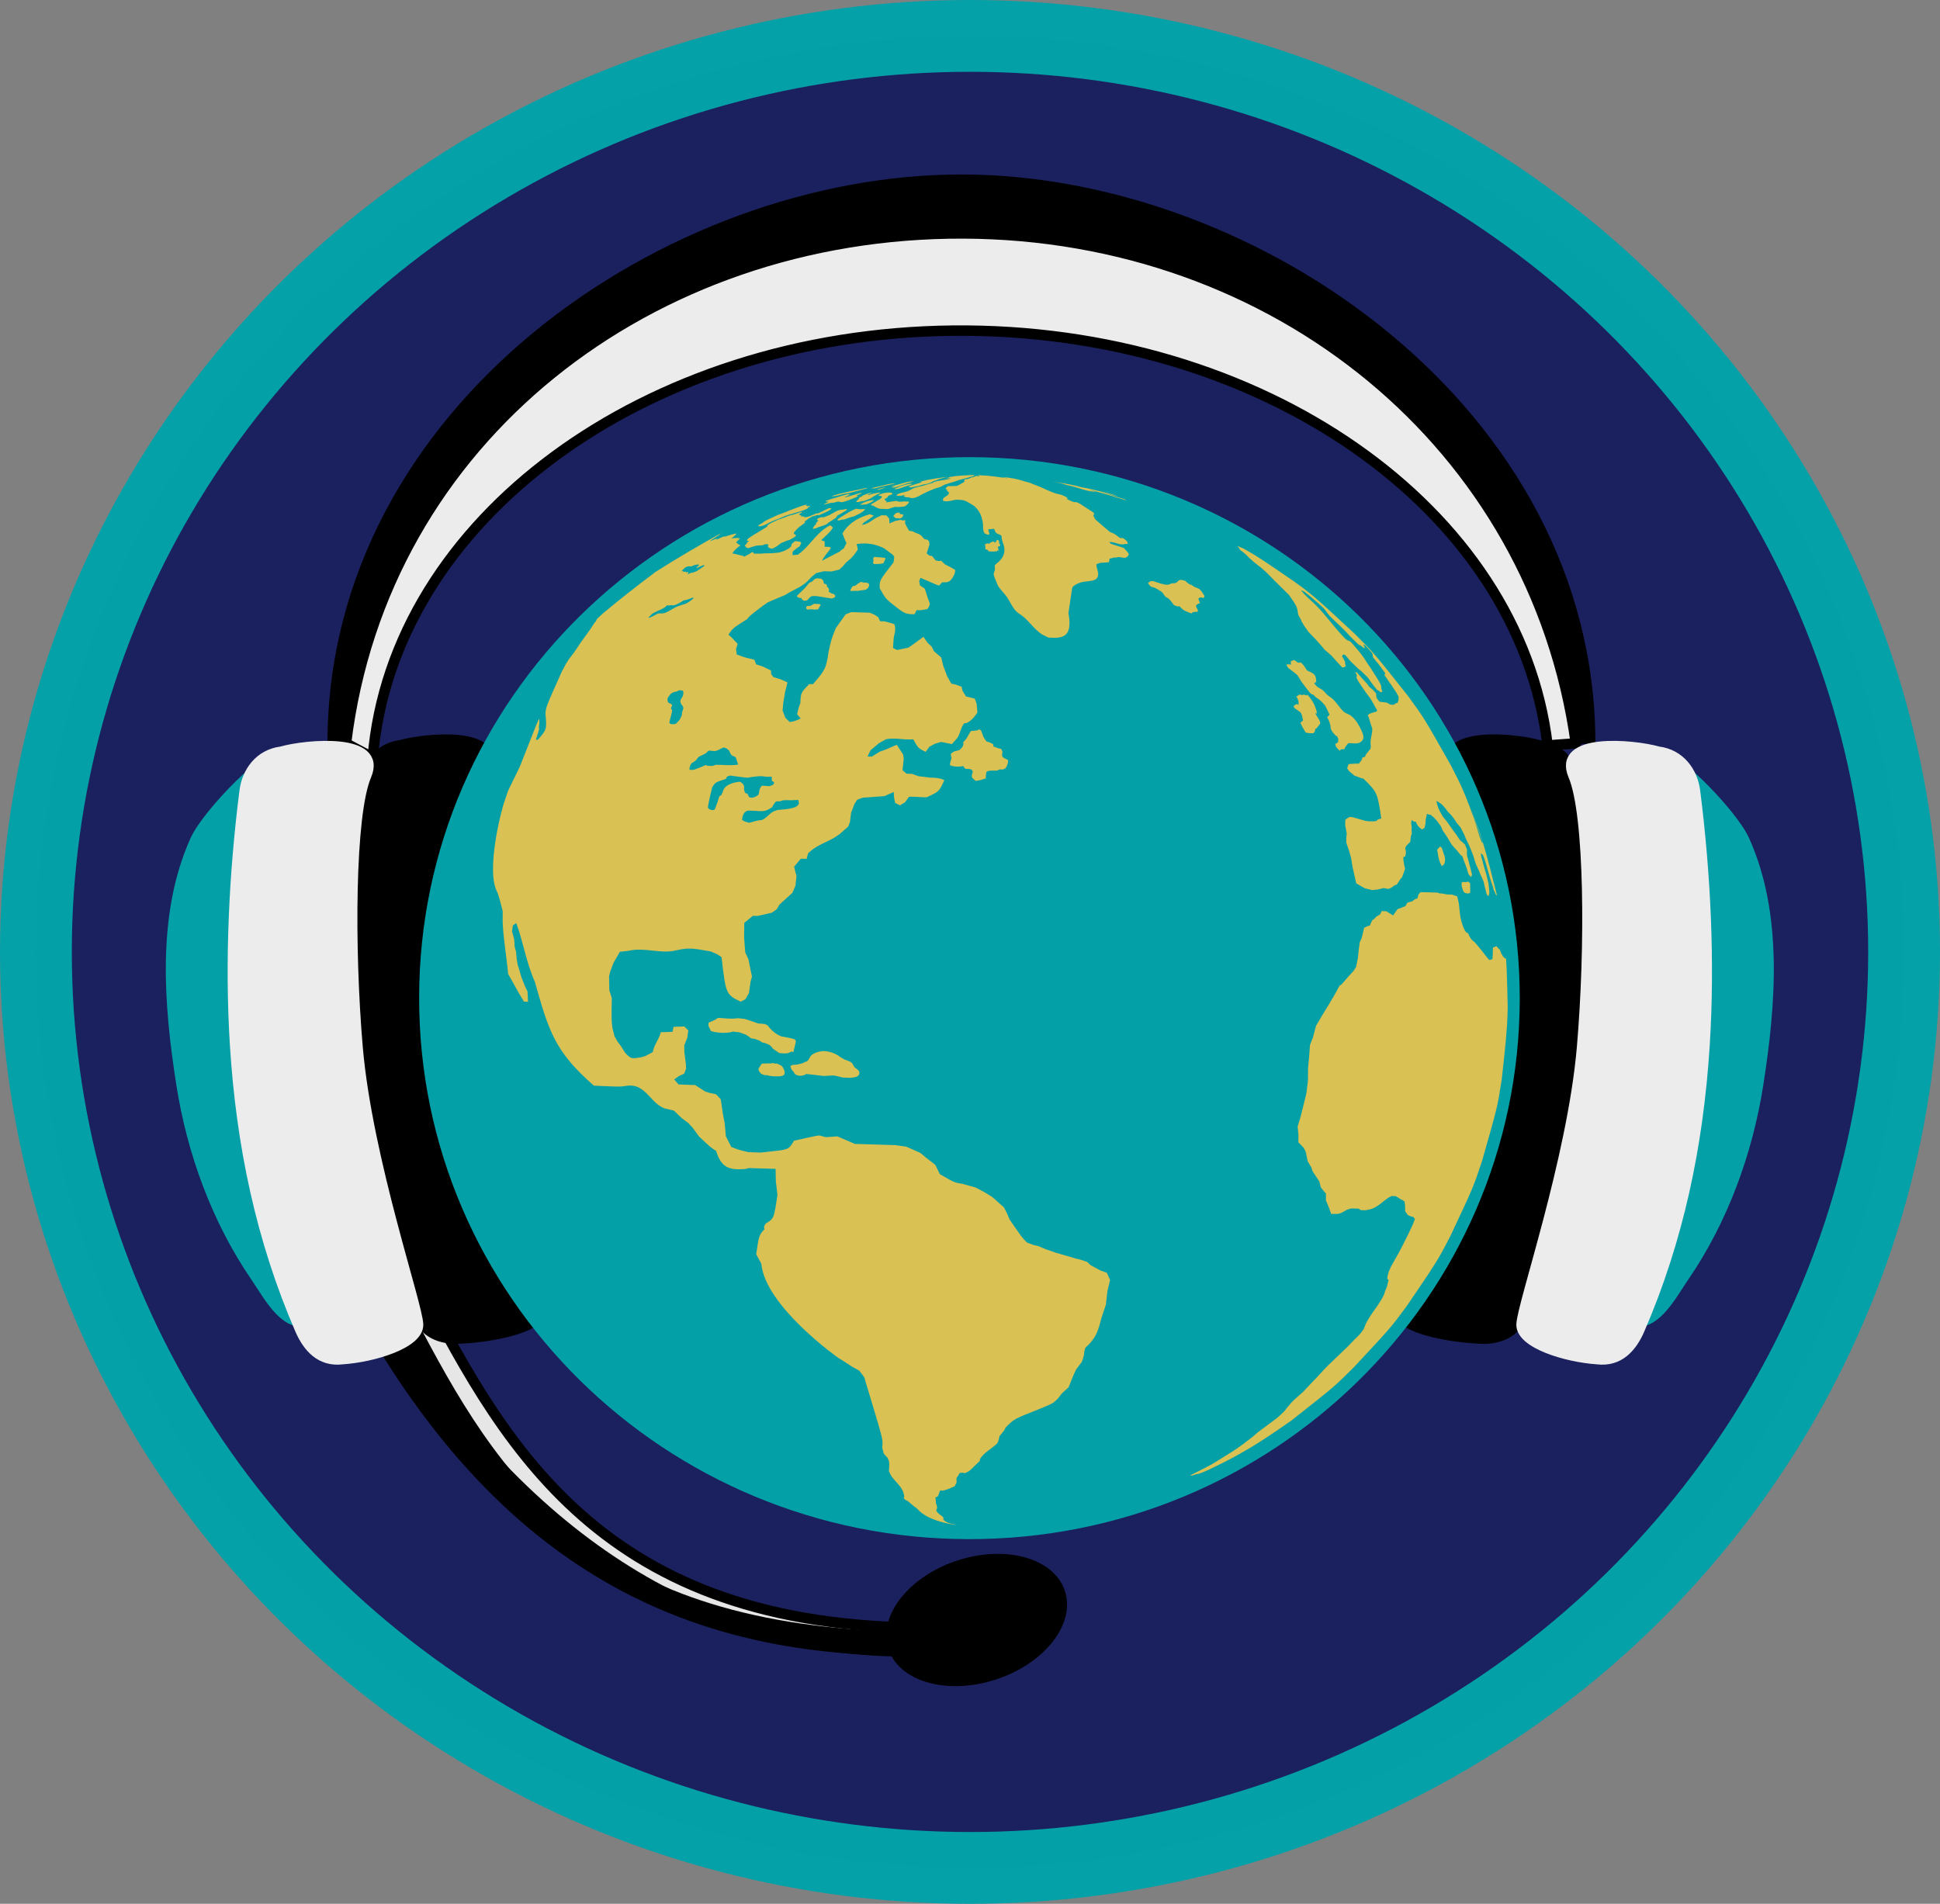 <?xml version="1.0" encoding="UTF-8" standalone="no"?>
<!-- Created with Inkscape (http://www.inkscape.org/) -->

<svg
   width="173.721mm"
   height="170.507mm"
   viewBox="0 0 173.721 170.507"
   version="1.1"
   id="svg968"
   inkscape:version="1.1 (c68e22c387, 2021-05-23)"
   sodipodi:docname="logo_home.svg"
   xmlns:inkscape="http://www.inkscape.org/namespaces/inkscape"
   xmlns:sodipodi="http://sodipodi.sourceforge.net/DTD/sodipodi-0.dtd"
   xmlns="http://www.w3.org/2000/svg"
   xmlns:svg="http://www.w3.org/2000/svg">
  <rect x="0" y="0" width="173.721" height="170.507" fill="#808080" stroke="none"/>
  <sodipodi:namedview
     id="namedview970"
     pagecolor="#ffffff"
     bordercolor="#666666"
     borderopacity="1.0"
     inkscape:pageshadow="2"
     inkscape:pageopacity="0.0"
     inkscape:pagecheckerboard="0"
     inkscape:document-units="mm"
     showgrid="false"
     fit-margin-top="0"
     fit-margin-left="0"
     fit-margin-right="0"
     fit-margin-bottom="0"
     inkscape:zoom="0.46324355"
     inkscape:cx="274.15385"
     inkscape:cy="250.40824"
     inkscape:window-width="1366"
     inkscape:window-height="706"
     inkscape:window-x="-8"
     inkscape:window-y="-8"
     inkscape:window-maximized="1"
     inkscape:current-layer="layer1" />
  <defs
     id="defs965" />
  <g
     inkscape:label="Capa 1"
     inkscape:groupmode="layer"
     id="layer1"
     transform="translate(-26.799,-82.174)">
    <ellipse
       style="opacity:0.994;fill:#1a215e;fill-opacity:0.996;stroke:#04a1a9;stroke-width:6.43;stroke-linecap:round;stroke-linejoin:round;stroke-miterlimit:4;stroke-dasharray:none;stroke-opacity:0.996;paint-order:markers fill stroke"
       id="path10887-8-2-8-3-0-6-2"
       cx="113.66"
       cy="167.428"
       rx="83.645"
       ry="82.039"
       inkscape:export-filename="C:\Users\Amaleando\Desktop\logo_final_5.png"
       inkscape:export-xdpi="150"
       inkscape:export-ydpi="150" />
    <g
       id="g9266-9-2-2"
       transform="matrix(1.145,0,0,1.145,-6.078,60.716)"
       inkscape:export-filename="C:\Users\Amaleando\Desktop\logo_final_5.png"
       inkscape:export-xdpi="150"
       inkscape:export-ydpi="150">
      <g
         id="g21448-2-4-9-4"
         transform="matrix(3.084,0,0,3.084,-102.738,-351.142)">
        <g
           id="g20687-4-1-2-2">
          <path
             style="fill:#e6e6e6;fill-opacity:1;fill-rule:evenodd;stroke:#000000;stroke-width:0.265px;stroke-linecap:butt;stroke-linejoin:miter;stroke-opacity:1"
             d="m 53.107,152.177 c 2.192,4.226 4.576,8.918 12.671,9.038 l -0.093,0.606 c -5.279,0.012 -9.843,-2.861 -13.463,-8.758 z"
             id="path16902-7-5-6-2"
             sodipodi:nodetypes="ccccc" />
          <path
             style="fill:#000000;fill-rule:evenodd;stroke:none;stroke-width:0.265px;stroke-linecap:butt;stroke-linejoin:miter;stroke-opacity:1"
             d="m 53.107,153.265 c 2.192,4.226 4.529,7.94 12.625,8.059 l -0.047,0.606 c -5.279,0.012 -9.843,-1.883 -13.463,-7.78 z"
             id="path16520-31-72-9-2"
             sodipodi:nodetypes="ccccc" />
        </g>
        <ellipse
           style="fill:#000000;stroke:none;stroke-width:1.196;stroke-linecap:round;stroke-linejoin:round;stroke-miterlimit:4;stroke-dasharray:none;paint-order:fill markers stroke"
           id="path16387-4-0-1-8"
           cx="20.866"
           cy="173.783"
           rx="2.354"
           ry="1.587"
           transform="matrix(0.956,-0.295,0.273,0.962,0,0)" />
      </g>
      <g
         id="g16011-4-6-5-6"
         transform="matrix(3.084,0,0,3.084,-102.738,-351.142)">
        <path
           id="path2068-1-0-07-8-4"
           style="fill:#000000;stroke:none;stroke-width:0.265;stroke-linecap:round;stroke-linejoin:round;paint-order:fill markers stroke"
           d="m 83.081,138.79 c 0,-8.489 -8.546,-14.405 -16.037,-14.429 -7.491,-0.024 -16.116,5.847 -16.116,14.429 l 1.147,0.361 c 0.501,-6.031 6.91,-10.749 14.712,-10.829 7.802,-0.081 14.371,4.502 15.081,10.521 l 1.213,-0.053"
           sodipodi:nodetypes="csccscc" />
        <path
           id="path14242-7-2-4-3"
           style="fill:#ececec;stroke:#000000;stroke-width:0.265;stroke-linecap:round;stroke-linejoin:round;paint-order:fill markers stroke"
           d="m 82.586,138.79 c -1.046,-7.556 -7.613,-12.909 -15.542,-12.934 -7.929,-0.025 -14.704,5.21 -15.646,12.934 l 0.678,0.361 c 0.501,-6.031 6.91,-10.749 14.712,-10.829 7.802,-0.081 14.371,4.502 15.081,10.521 l 0.718,-0.053"
           sodipodi:nodetypes="ccccscc" />
      </g>
      <g
         id="g13880-17-4-1-3"
         transform="matrix(3.084,0,0,3.084,-102.738,-351.142)">
        <path
           id="path9503-2-4-1-1"
           style="fill:#000000;stroke:#000000;stroke-width:0.235;stroke-linecap:round;stroke-linejoin:round;paint-order:fill markers stroke"
           d="m 52.788,138.821 c 0.648,-0.181 2.585,-0.355 2.166,0.619 -0.419,0.973 -0.433,4.354 -0.219,6.84 0.244,2.835 1.532,6.657 1.535,6.997 0.003,0.34 -1.147,0.582 -1.935,0.619 -0.561,0.049 -0.966,-0.182 -1.081,-0.529 -0.589,-1.783 -1.443,-5.912 -1.52,-7.133 -0.133,-2.094 -0.159,-4.307 0.11,-6.412 0.062,-0.482 0.382,-0.932 0.943,-1.001 z"
           sodipodi:nodetypes="czszcsssc" />
        <path
           id="path10721-54-1-6-1"
           style="fill:#04a0a8;fill-opacity:1;stroke:#04a0a8;stroke-width:0.196;stroke-linecap:round;stroke-linejoin:round;stroke-opacity:1;paint-order:fill markers stroke"
           d="m 49.308,139.486 c -0.393,0.689 -0.834,6.156 -0.544,7.86 0.085,1.579 0.896,4.759 1.583,6.139 -0.563,0.072 -0.951,-0.688 -1.276,-1.163 -0.982,-1.437 -1.607,-3.152 -1.877,-4.871 -0.322,-2.05 -0.501,-4.323 0.35,-6.215 0.34,-0.755 2.089,-2.443 1.763,-1.749 z"
           sodipodi:nodetypes="cccaaac" />
        <path
           id="rect5891-7-0-2-2"
           style="fill:#ececec;fill-opacity:1;stroke:#ececec;stroke-width:0.236;stroke-linecap:round;stroke-linejoin:round;stroke-opacity:1;paint-order:fill markers stroke"
           d="m 49.758,138.986 c 0.648,-0.182 2.584,-0.357 2.166,0.623 -0.419,0.98 -0.433,4.382 -0.219,6.885 0.244,2.854 1.532,6.555 1.535,7.042 0.003,0.486 -1.147,0.834 -1.935,0.886 -0.56,0.069 -0.888,-0.312 -1.081,-0.757 -0.985,-2.273 -1.492,-4.674 -1.652,-7.217 -0.133,-2.107 -0.027,-4.335 0.242,-6.453 0.062,-0.485 0.382,-0.938 0.943,-1.008 z"
           sodipodi:nodetypes="czszcsssc" />
      </g>
      <g
         id="g13888-1-9-6-4"
         transform="matrix(-3.084,0,0,3.084,311.858,-351.142)">
        <path
           id="path13882-4-4-8-1"
           style="fill:#000000;stroke:#000000;stroke-width:0.235;stroke-linecap:round;stroke-linejoin:round;paint-order:fill markers stroke"
           d="m 52.788,138.821 c 0.648,-0.181 2.585,-0.355 2.166,0.619 -0.419,0.973 -0.433,4.354 -0.219,6.84 0.244,2.835 1.532,6.657 1.535,6.997 0.003,0.34 -1.147,0.582 -1.935,0.619 -0.561,0.049 -0.966,-0.182 -1.081,-0.529 -0.589,-1.783 -1.443,-5.912 -1.52,-7.133 -0.133,-2.094 -0.159,-4.307 0.11,-6.412 0.062,-0.482 0.382,-0.932 0.943,-1.001 z"
           sodipodi:nodetypes="czszcsssc" />
        <path
           id="path13884-3-2-9-6"
           style="fill:#04a0a8;fill-opacity:1;stroke:#04a0a8;stroke-width:0.196;stroke-linecap:round;stroke-linejoin:round;stroke-opacity:1;paint-order:fill markers stroke"
           d="m 49.308,139.486 c -0.393,0.689 -0.834,6.156 -0.544,7.86 0.085,1.579 0.896,4.759 1.583,6.139 -0.563,0.072 -0.951,-0.688 -1.276,-1.163 -0.982,-1.437 -1.607,-3.152 -1.877,-4.871 -0.322,-2.05 -0.501,-4.323 0.35,-6.215 0.34,-0.755 2.089,-2.443 1.763,-1.749 z"
           sodipodi:nodetypes="cccaaac" />
        <path
           id="path13886-8-6-6-9"
           style="fill:#ececec;fill-opacity:1;stroke:#ececec;stroke-width:0.236;stroke-linecap:round;stroke-linejoin:round;stroke-opacity:1;paint-order:fill markers stroke"
           d="m 49.758,138.986 c 0.648,-0.182 2.584,-0.357 2.166,0.623 -0.419,0.98 -0.433,4.382 -0.219,6.885 0.244,2.854 1.532,6.555 1.535,7.042 0.003,0.486 -1.147,0.834 -1.935,0.886 -0.56,0.069 -0.888,-0.312 -1.081,-0.757 -0.985,-2.273 -1.492,-4.674 -1.652,-7.217 -0.133,-2.107 -0.027,-4.335 0.242,-6.453 0.062,-0.485 0.382,-0.938 0.943,-1.008 z"
           sodipodi:nodetypes="czszcsssc" />
      </g>
    </g>
    <g
       id="g40400-7-3"
       style="stroke:none"
       transform="matrix(1.145,0,0,1.145,-257.221,64.054)"
       inkscape:export-filename="C:\Users\Amaleando\Desktop\logo_final_5.png"
       inkscape:export-xdpi="150"
       inkscape:export-ydpi="150">
      <path
         class="st0"
         d="m 323.8,136.216 c -23.771,-0.033 -43.008,-19.014 -42.968,-42.385 0.034,-23.373 19.337,-42.284 43.108,-42.248 23.768,0.036 43.005,19.014 42.968,42.385 -0.037,23.367 -19.342,42.284 -43.108,42.248"
         id="path17-92-3-8-0-5-9-9-8-9"
         style="clip-rule:evenodd;fill:#04a0a8;fill-opacity:1;fill-rule:evenodd;stroke:none;stroke-width:0.281;stroke-miterlimit:4;stroke-dasharray:none"
         inkscape:export-filename="C:\Users\Amaleando\Desktop\colo_final_1.png"
         inkscape:export-xdpi="150"
         inkscape:export-ydpi="150" />
      <g
         id="g116817-0-6"
         style="fill:#d9c153;fill-opacity:1">
        <g
           id="g12765-2-5-3"
           style="fill:#d9c153;fill-opacity:1;stroke:none"
           transform="matrix(0.93,0,0,0.93,223.847,15.128)"
           inkscape:export-filename="C:\Users\Amaleando\Desktop\colo_final_1.png"
           inkscape:export-xdpi="150"
           inkscape:export-ydpi="150">
          <g
             id="g585-09-0-2-8-6-5-7-7"
             transform="matrix(0.298,0,0,0.29,25.57,15.05)"
             style="fill:#d9c153;fill-opacity:1;stroke:none">
            <path
               class="st7"
               d="m 225.25,106.77 -0.87,0.48 c -0.68,0.19 -0.8,0.22 -2.45,0.96 l -0.55,0.43 c -0.14,0.11 -0.29,0.23 -0.43,0.34 l -1.11,0.69 c -0.57,0.16 -0.57,0.16 -1.26,-0.06 -0.31,-0.32 -0.31,-0.32 -0.42,-0.57 0.14,-0.11 0.18,-0.14 0.23,-0.38 -0.43,-0.38 -1.4,0.02 -1.87,0.21 -0.64,-0.03 -0.64,-0.03 -1,0.03 -0.08,0 -0.08,0 -0.09,0 0,0 -0.01,0 -0.01,0 0,0 -0.01,0 -0.01,0 0,0 -0.01,0 -0.01,0 0,0 -0.01,0 -0.01,0 0,0 -0.01,0 -0.01,0 0,0 -0.01,0 -0.01,0 0,0 -0.01,0 -0.01,0 -0.59,0.01 -2.74,0.79 -2.76,0.8 -0.01,-0.14 -0.01,-0.14 -0.52,-0.21 -0.02,-0.06 -0.04,-0.15 -0.03,-0.22 -0.47,-0.25 -0.47,-0.25 0.29,-1.04 -0.01,-0.04 -0.02,-0.1 -0.03,-0.15 0.5,-0.44 0.5,-0.44 0.55,-0.55 -0.14,0 -0.33,0 -0.47,0.01 -0.03,-0.01 -0.06,-0.03 -0.09,-0.05 0.11,-0.48 0.15,-0.64 4.07,-2.99 l 0.58,-0.4 c 0.34,-0.23 0.71,-0.41 1.05,-0.65 0.05,-0.04 0.05,-0.04 0.05,-0.04 0,0 0,0 0,0 0,0 0,0 0,0 0,0 0,0 -0.01,0 0,0 -0.01,0 -0.01,0 0,0 -0.01,0 -0.01,0 -0.01,0 -0.01,0 -0.02,0 -0.01,0 -0.02,0 -0.02,0 0.08,-0.33 0.16,-0.64 2.69,-1.8 l 0.83,-0.35 0.45,-0.12 c 0.71,-0.3 0.82,-0.35 1.04,-0.4 0.01,0 0.01,0 0.01,0 v 0 0 0 0 0 0 0 l 1.15,-0.47 0.63,-0.18 0.52,-0.12 c 0.09,-0.02 0.09,-0.02 2.2,-0.75 0.11,-0.03 0.22,-0.06 0.33,-0.07 0.01,0.03 0.02,0.07 0.04,0.1 -0.17,0.12 -0.4,0.28 -0.57,0.41 l -0.32,0.28 0.06,0.08 c 0.07,0 0.15,0 0.22,0.01 l 0.17,0.09 0.28,0.1 -0.24,0.28 0.31,-0.06 0.22,0.01 c 0.23,0.06 0.31,0.05 0.5,0.02 0.02,0.03 0.04,0.06 0.06,0.09 -0.05,0.06 -0.12,0.14 -0.18,0.19 0.1,-0.01 0.24,-0.03 0.35,-0.04 l 1.01,-0.17 0.92,-0.4 1.21,-0.59 0.11,0.07 -0.96,0.53 0.11,0.08 c -1.45,0.85 -1.45,0.85 -2.6,1.76 l 0.19,0.09 -0.04,0.23 -1.08,0.82 -0.68,0.53 -0.65,0.63 -0.28,0.4 -0.35,0.31 -0.11,0.34 0.05,0.17 c 0.2,0.16 0.48,0.23 0.6,0.49 -0.11,0.12 -0.26,0.27 -0.37,0.39 l -0.56,0.38"
               id="path493-8-2-5-5-2-5-4-6"
               style="fill:#d9c153;fill-opacity:1;stroke:none" />
            <path
               class="st7"
               d="m 229,98.38 c -1.1,0.47 -1.1,0.47 -5.23,1.71 -0.62,0.2 -0.62,0.2 -2.42,1 l -0.66,0.27 -1.05,0.41 -0.71,0.36 -0.74,0.36 c -0.01,0.01 -1.44,0.97 -2.7,0.82 l -0.01,-0.09 0.18,-0.24 0.63,-0.38 0.6,-0.38 0.23,-0.23 0.34,-0.22 0.55,-0.29 1.45,-0.69 0.84,-0.42 0.77,-0.33 0.98,-0.39 0.84,-0.32 1.08,-0.45 0.93,-0.37 0.78,-0.31 c 0.11,-0.05 2.79,-1.11 3.42,-1.13 0.01,0.02 0.03,0.04 0.05,0.06 0.02,0 0.05,0 0.08,-0.01 -0.07,0.08 -0.15,0.14 -0.2,0.23 0.36,0.32 0.79,-0.02 1.17,0.14 -0.23,0.19 -0.5,0.3 -0.75,0.46 0,0.03 -0.01,0.07 -0.01,0.1 0.02,0.01 0.04,0.03 0.06,0.05 0.08,-0.03 0.16,-0.06 0.24,-0.09 -0.23,0.13 -0.48,0.26 -0.74,0.37"
               id="path495-2-5-6-6-2-4-7-9"
               style="fill:#d9c153;fill-opacity:1;stroke:none" />
            <path
               class="st7"
               d="m 245.07,92.63 c -3.44,0.95 -3.44,0.95 -4.36,1.14 l -0.24,0.04 -0.07,-0.01 -0.29,0.04 -0.4,0.09 -0.4,0.09 c -0.51,0.14 -1.01,0.28 -1.52,0.42 l -0.89,0.17 c -0.2,-0.02 -0.2,-0.02 -0.59,0.02 0,-0.02 0,-0.04 0,-0.06 l 0.71,-0.25 1.07,-0.34 c 1.24,-0.33 4.79,-1.1 5,-1.15 -0.02,0.01 -0.04,0.03 -0.05,0.04 0.5,-0.12 1.16,-0.27 1.65,-0.39 0.7,-0.17 0.82,-0.19 0.89,-0.2 0,0 0,0 0,0 v 0 0 c 0,0 0,0 0,0 v 0 0 c 0,0 0,0 0,0 0,0 0,0 0,0 0.26,-0.02 0.5,-0.11 0.76,-0.12 -0.09,0.14 -0.35,0.17 -0.51,0.24 -0.24,0.09 -0.5,0.16 -0.76,0.23"
               id="path497-1-7-6-4-4-9-2-4"
               style="fill:#d9c153;fill-opacity:1;stroke:none" />
            <path
               class="st7"
               d="m 234.95,96.15 v 0 c 0,-0.01 0,-0.01 0,0 -0.01,-0.01 -0.01,-0.01 0,0 0,0 0,0 0,0 m 7.44,-0.94 c 0.36,-0.15 0.84,-0.37 1.2,-0.53 l 0.08,-0.17 -0.32,-0.01 c -0.03,-0.02 -0.08,-0.05 -0.12,-0.06 -0.01,0 -0.02,0 -0.03,0 -0.01,0 -0.02,0 -0.02,0 -0.01,0 -0.01,0 -0.02,0 0,0 -0.01,0 -0.01,0 0,0 0,0 -0.01,0 0,0 0,0 0,0 v 0 0 l 1.25,-0.54 0.18,-0.1 0.07,-0.16 -0.17,-0.01 -0.39,0.09 c -3.52,1.09 -3.52,1.09 -3.93,1.18 l -0.21,-0.01 -0.01,-0.06 0.47,-0.2 0.52,-0.26 0.56,-0.3 -0.31,-0.02 -0.25,-0.01 c 0.02,-0.01 0.04,-0.02 0.05,-0.03 -0.21,-0.07 -2.58,0.71 -3.36,0.96 -0.43,0.14 -1.02,0.29 -1.45,0.42 -1.25,0.42 -1.68,0.56 -1.73,0.72 0.19,0.03 0.39,0 0.58,0.01 -0.01,0.01 -0.02,0.03 -0.02,0.05 0.05,0.05 0.05,0.05 0.41,0.01 -0.07,0.08 -0.11,0.13 -0.25,0.18 -0.01,0 -1.05,0.44 -1.09,0.62 0.07,0.04 0.07,0.04 0.58,-0.1 1.65,-0.46 1.73,-0.38 1.77,-0.34 0.61,-0.04 1.15,-0.36 1.77,-0.37 0.34,0 0.65,0.18 0.99,0.15 0.09,-0.01 0.12,-0.02 0.18,-0.04 0.33,-0.12 0.46,-0.13 0.51,-0.13 v 0 c 0,0 0,0 0,0 v 0 c 0,0 0,0 0,0 v 0 c 0,0 0,0 0,0 v 0 0 c 0.16,-0.04 0.75,-0.22 2.53,-0.94"
               id="path499-0-4-2-7-3-0-9-4"
               style="fill:#d9c153;fill-opacity:1;stroke:none" />
            <path
               class="st7"
               d="m 252.55,91.3 c -0.74,0.17 -1.49,0.32 -2.23,0.51 -0.02,0.01 -0.02,0.01 -0.02,0.01 0,0 0,0 0,0 v 0 c 0,0 0,0 0,0 0,0 0,0 0,0 v 0 c 0,0 0,0 0,0 0,0 0,0 0,0 v 0 0 c 0,0 0,0 0,0 0,0 0,0 0,0 v 0 c 0,0 0,0 0,0 v 0 c 0,0 0,0 0,0 -0.01,0 -0.01,0 -0.02,0 -0.01,0 -0.02,0 -0.02,0.01 -0.01,0 -0.02,0.01 -0.03,0.01 -0.01,0 -0.03,0.01 -0.04,0.01 -0.02,0 -0.03,0.01 -0.05,0.01 -0.02,0.01 -0.04,0.01 -0.06,0.02 -0.03,0.01 -0.05,0.01 -0.08,0.02 -0.23,0.06 -0.47,0.13 -0.7,0.19 -0.08,0.02 -0.16,0.04 -0.23,0.07 -0.06,0.02 -0.12,0.03 -0.18,0.05 -0.04,0.01 -0.08,0.02 -0.13,0.04 -0.03,0.01 -0.06,0.02 -0.08,0.02 -0.02,0 -0.03,0.01 -0.05,0.01 -0.01,0 -0.02,0 -0.03,0.01 0,0 -0.01,0 -0.01,0 0,0 0,0 0,0 l -0.41,0.07 c -0.04,0 -0.08,0 -0.12,0 l -0.04,-0.05 -0.07,-0.01 -0.41,0.07 -0.2,0.03 0.45,-0.21 c 0.59,-0.17 0.59,-0.17 1.55,-0.37 2.1,-0.52 2.1,-0.52 2.56,-0.64 0.75,-0.17 1.48,-0.32 2.28,-0.33 -0.1,0.05 -0.22,0.13 -1.63,0.45"
               id="path501-3-3-3-0-5-13-2-1"
               style="fill:#d9c153;fill-opacity:1;stroke:none" />
            <path
               class="st7"
               d="m 246.34,95.6 -1,0.37 c -0.37,0.09 -0.4,0.06 -0.44,0.03 -0.59,0.06 -1.14,0.47 -1.77,0.23 0.12,-0.3 0.61,-0.69 0.75,-0.8 l 0.06,-0.11 c -0.02,-0.02 -0.05,-0.05 -0.07,-0.07 0.07,-0.22 0.27,-0.31 0.76,-0.52 l 0.13,-0.16 0.67,-0.35 c 1.47,-0.59 1.99,-0.68 2.18,-0.67 0,0.01 -0.01,0.03 -0.01,0.04 -0.18,0.09 -0.41,0.2 -0.59,0.29 l -0.46,0.19 -0.18,0.15 0.46,-0.03 1.1,-0.32 c 1.22,-0.27 1.22,-0.27 1.96,-0.32 l 0.03,0.15 -0.39,0.18 -0.57,0.23 -0.37,0.25 -0.58,0.3 -0.2,0.16 -0.41,0.32 -1.06,0.46"
               id="path503-8-5-0-6-7-6-7-8"
               style="fill:#d9c153;fill-opacity:1;stroke:none" />
            <path
               class="st7"
               d="m 249.31,92.76 -0.23,0.04 0.03,-0.05 -0.06,-0.05 0.16,-0.09 0.77,-0.24 c 0.44,-0.14 0.53,-0.16 0.57,-0.16 0,0 0,0.01 0,0.01 0.23,-0.01 0.42,-0.15 0.65,-0.16 0.06,0 0.12,0.01 0.17,0.01 -0.04,0.02 -0.09,0.06 -0.13,0.08 -0.46,0.17 -0.93,0.32 -1.38,0.49 l -0.55,0.12"
               id="path505-6-4-4-9-7-6-9-5"
               style="fill:#d9c153;fill-opacity:1;stroke:none" />
            <path
               class="st7"
               d="m 254.17,92.03 -0.98,0.22 c 0.19,-0.2 0.19,-0.2 1.02,-0.55 -0.07,0.02 -0.07,0.02 -0.72,0.09 l -0.34,0.03 c -0.01,0 -0.03,-0.01 -0.04,-0.01 0.05,-0.12 0.05,-0.12 1.71,-0.54 -0.04,0.01 -0.08,0.02 -0.12,0.03 0.39,-0.12 0.79,-0.24 1.18,-0.36 0.42,-0.11 0.84,-0.21 1.25,-0.32 -0.14,0.03 -0.27,0.06 -0.41,0.09 0.07,-0.06 0.13,-0.07 1.57,-0.38 v 0 0 c 0,0 0,0 0,0 0,0 0,0 0,0 0,0 0,0 0.01,0 0,0 0.01,0 0.01,0 0,0 0.01,0 0.01,0 0.01,0 0.01,0 0.02,0 0.08,0.01 0.16,0.01 0.25,0.02 0.76,-0.12 0.85,-0.12 0.9,-0.12 0.01,0 0.02,0 0.03,0.01 -0.07,0.07 -0.22,0.08 -0.32,0.11 l -0.12,0.06 -0.31,0.09 -0.66,0.18 -0.71,0.23 -0.32,0.14 -0.48,0.17 -0.48,0.13 -0.74,0.25 -0.39,0.19 -0.82,0.24"
               id="path507-8-8-9-1-3-1-9-8"
               style="fill:#d9c153;fill-opacity:1;stroke:none" />
            <path
               class="st7"
               d="m 235.29,98.88 c -0.56,0.28 -1.1,0.55 -1.34,0.65 -0.06,0.02 -0.14,0.02 -0.19,0.04 -0.12,0.04 -0.56,0.26 -0.96,0.48 -0.11,0.06 -0.29,0.01 -0.42,0.01 l -0.37,0.05 -1.15,0.39 0.25,-0.28 -0.11,-0.08 0.96,-0.53 0.43,-0.04 1.09,-0.52 c 0.67,-0.33 1.32,-0.7 2,-1 l 0.14,0.01 0.38,0.02 0.19,0.07 -0.19,0.2 -0.65,0.51 c -0.02,0 -0.05,0.01 -0.06,0.02"
               id="path509-6-4-0-0-9-3-9-1"
               style="fill:#d9c153;fill-opacity:1;stroke:none" />
            <path
               class="st7"
               d="m 234.97,102.64 c -1.05,0.58 -2.25,0.78 -3.32,1.3 l -0.7,0.13 0.01,-0.33 0.5,-0.69 0.34,-0.3 0.02,-0.15 -0.03,-0.15 0.38,-0.45 0.26,-0.3 -0.15,-0.16 -0.22,-0.24 c 0.01,-0.01 0.76,-0.71 1.68,-0.6 0.12,0.01 0.2,0.01 0.28,0.01 1.52,-0.6 1.52,-0.6 1.75,-0.71 l 0.37,-0.27 c 1.93,-1.11 1.93,-1.11 3.31,-1.23 l 0.78,-0.17 0.31,0.01 -0.06,0.2 -0.36,0.33 -0.65,0.38 -0.86,0.53 c -0.79,0.41 -1.03,0.54 -1.1,1.03 l -1.67,1.12 c -0.22,0.13 -0.78,0.51 -0.88,0.67 0.01,0.01 0.03,0.02 0.05,0.03 -0.03,0 -0.03,0.01 -0.04,0.01"
               id="path511-3-8-5-7-8-9-3-0"
               style="fill:#d9c153;fill-opacity:1;stroke:none" />
            <path
               class="st7"
               d="m 245,99.07 c -0.79,0.54 -0.79,0.54 -2.58,1.43 l -0.36,0.06 -0.66,0.19 c -1.53,0.6 -1.69,0.66 -2.15,0.64 l -0.52,0.13 -0.53,0.13 -0.23,-0.08 -0.16,-0.16 0.61,-0.49 0.97,-0.61 1.45,-0.93 0.67,-0.39 0.62,-0.31 0.95,-0.43 0.18,0.01 0.66,0.09 0.57,0.03 c 0.31,0.01 0.62,-0.06 0.93,-0.05 0.13,0.01 0.14,0.05 0.15,0.11 0.05,0 0.06,0 0.21,-0.09 -0.03,0 -0.64,0.62 -0.78,0.72"
               id="path513-4-5-9-3-9-9-6-4"
               style="fill:#d9c153;fill-opacity:1;stroke:none" />
            <path
               class="st7"
               d="m 246.82,96.63 -0.84,0.34 -1.6,0.12 c -0.06,0 -0.12,0 -0.18,0 l 0.8,-0.52 0.53,-0.23 c 0.72,-0.4 2.3,-0.62 2.31,-0.62 0.1,0.01 0.21,-0.01 0.31,0.03 -0.01,0.24 -1.32,0.87 -1.33,0.88"
               id="path515-3-0-8-4-3-8-2-1"
               style="fill:#d9c153;fill-opacity:1;stroke:none" />
            <path
               class="st7"
               d="m 237.06,123.97 -0.8,0.31 c -1.42,-0.24 -2.85,-0.46 -4.27,-0.71 l -0.5,-0.02 c -1,0 -1.15,0 -2.07,1.13 -0.2,0.25 -0.73,0.17 -1.05,0.23 l -0.5,-0.35 -0.21,-0.46 c -0.99,0.07 -1.19,-0.42 -1.26,-0.58 2.24,-2.22 2.24,-2.22 3.24,-3.47 -0.01,0.01 -0.03,0.03 -0.04,0.04 0.12,-0.28 0.56,-0.51 0.91,-0.65 0.36,-0.15 0.67,-0.6 0.95,-0.86 l 0.77,-0.18 1.03,0.14 0.55,0.45 0.25,0.96 c 0.83,0.24 0.83,0.24 0.86,0.98 0.1,0.04 0.23,0.1 0.33,0.14 l 0.26,0.77 -0.15,0.44 0.92,0.57 0.65,0.14 0.34,0.57 -0.21,0.41"
               id="path517-44-1-2-8-9-8-5-0"
               style="fill:#d9c153;fill-opacity:1;stroke:none" />
            <path
               class="st7"
               d="m 232.45,127.36 -0.49,0.1 c -0.45,0.03 -1.03,0.05 -1.26,-0.05 -0.09,-0.04 -0.09,-0.04 -1.42,0.08 l -0.27,-0.48 c 0.12,-0.46 0.12,-0.46 0.23,-0.51 0.23,-0.12 0.67,-0.05 0.69,-0.05 0.24,0.04 0.51,-0.22 0.73,-0.32 0.2,-0.11 0.4,-0.22 0.6,-0.32 l 1.33,0.05 0.56,0.14 -0.7,1.36"
               id="path519-6-2-7-3-0-7-7-7"
               style="fill:#d9c153;fill-opacity:1;stroke:none" />
            <path
               class="st7"
               d="m 246.74,120.68 c -0.02,0.06 -0.05,0.12 -0.07,0.17 -0.02,0.04 -0.04,0.09 -0.06,0.13 -0.01,0.03 -0.03,0.06 -0.04,0.09 -0.01,0.02 -0.02,0.04 -0.03,0.06 -0.01,0.01 -0.01,0.03 -0.02,0.04 0,0.01 -0.01,0.01 -0.01,0.02 0,0 0,0 0,0.01 v 0 l -0.64,0.51 -2.38,0.36 -0.73,-0.03 -1.29,0.06 0.11,-0.43 c 0.26,-0.65 0.52,-0.89 0.52,-0.89 0.2,-0.16 0.2,-0.17 0.44,-0.15 0.25,0.01 0.25,0.01 1.3,-0.81 l 0.55,-0.3 c 0,-0.02 0,-0.05 0,-0.06 0.02,-0.01 0.05,-0.03 0.08,-0.03 0.29,0.03 0.54,0.21 0.83,0.22 0.2,0.01 0.4,-0.03 0.6,0 0.01,0 0.03,0.01 0.05,0.01 0.25,0.05 0.48,0.18 0.73,0.25 0.05,0.35 0.06,0.37 0.17,0.49 -0.01,0.05 -0.01,0.05 -0.11,0.28"
               id="path521-3-1-0-4-3-1-36-9"
               style="fill:#d9c153;fill-opacity:1;stroke:none" />
            <path
               class="st7"
               d="m 250.95,113.76 c -0.05,0.1 -0.11,0.21 -0.17,0.31 -0.3,0.05 -0.71,0.11 -1.01,0.16 l -1.63,0.05 -0.25,-0.4 0.13,-0.57 -0.08,-0.68 c 0.24,-0.41 0.4,-0.45 0.47,-0.47 0.01,0 0.03,0 0.04,0.01 0.31,0.12 0.55,0.13 1.48,0.16 l 1.11,0.12 0.4,0.11 c -0.09,0.28 -0.17,0.58 -0.49,1.2"
               id="path523-9-9-3-1-8-6-5-4"
               style="fill:#d9c153;fill-opacity:1;stroke:none" />
            <path
               class="st7"
               d="m 257.54,97.02 c -0.73,0.63 -0.73,0.63 -1.6,0.63 l -0.35,0.05 -0.55,0.04 -0.49,-0.02 -0.48,-0.02 c -1.19,0.36 -1.19,0.36 -1.6,0.52 -0.19,0.09 -0.31,0.1 -0.5,0.11 0,0 0,0 0,0 0,0 0,0 0,0 0,0 0,0 0,0 0,0 0,0 0,0 0,0 0,0 0,0 0,0 0,0 0,0 0,0 0,0 0,0 0,0 0,0 0,0 -0.31,-0.01 -0.61,-0.02 -0.92,-0.03 l -0.32,-0.01 -0.42,-0.02 c -0.11,0 -0.22,0 -0.33,-0.01 l -0.2,-0.01 -0.35,-0.14 -0.23,-0.07 -0.44,-0.21 c -0.95,-0.56 -0.95,-0.56 -1.06,-0.54 -0.21,0.04 -0.22,0.01 -0.36,-0.2 l 0.16,-0.24 0.79,-0.46 0.7,-0.45 0.66,-0.38 0.49,-0.37 c 0.11,-0.11 0.33,-0.31 0.17,-0.64 -0.29,-0.06 -0.6,-0.01 -0.89,-0.1 0.03,-0.06 0.08,-0.15 0.11,-0.21 l 0.86,-0.38 0.6,-0.17 c 0.38,-0.04 0.75,-0.15 1.13,-0.15 0,0 0,0 0,0 0,0 0,0 0,0 v 0 c 0,0 0,0 0,0 v 0 0 0 0 l 0.3,0.01 0.41,0.01 c 0.06,-0.01 0.12,-0.01 0.17,-0.01 0.16,0.02 0.23,0.15 0.28,0.24 l 0.15,0.06 -0.34,0.29 c -0.71,0.21 -0.91,0.35 -1.14,0.65 0.05,0.02 0.11,0.04 0.16,0.05 l -0.93,0.62 0.04,0.29 c 0.2,0.07 0.37,0.21 0.56,0.3 -0.09,0.1 -0.22,0.15 -0.25,0.29 0.09,0.05 0.09,0.05 2.82,-0.36 l 0.38,0.01 c 0.26,0.35 1.42,0.18 1.85,0.12 l 0.5,0.02 0.3,0.01 c 0.53,-0.06 0.56,0 0.6,0.05 -0.02,0.02 -0.04,0.05 -0.05,0.07 0.03,0.02 0.08,0.05 0.12,0.07 -0.03,0.02 -0.2,0.43 -0.51,0.69"
               id="path525-0-62-3-3-7-4-5-2"
               style="fill:#d9c153;fill-opacity:1;stroke:none" />
            <path
               class="st7"
               d="m 257.45,91.63 c -0.83,0.27 -0.83,0.27 -1.95,0.68 -0.03,0.01 -0.07,0.03 -0.1,0.04 -0.03,0.01 -0.05,0.02 -0.08,0.03 -0.02,0.01 -0.04,0.01 -0.06,0.02 -0.01,0 -0.03,0.01 -0.04,0.01 -0.01,0 -0.02,0.01 -0.02,0.01 0,0 -0.01,0 -0.01,0 0,0 0,0 0,0 v 0 l -0.99,0.19 -0.04,-0.09 -0.26,-0.06 0.42,-0.16 0.76,-0.32 c 0.15,-0.06 0.18,-0.07 0.22,-0.1 -0.02,-0.02 -0.03,-0.02 -0.04,-0.02 -0.01,0 -0.02,0 -0.03,0 -0.01,0 -0.01,0 -0.02,0 0,0 -0.01,0 -0.01,0 0,0 -0.01,0 -0.01,0 0,0 0,0 0,0 v 0 0 l 0.98,-0.33 0.82,-0.24 c 0.46,-0.14 0.94,-0.24 1.41,-0.35 -0.02,0.01 -0.04,0.03 -0.05,0.04 0,0.01 0.01,0.02 0.01,0.03 0.1,0 0.2,0.01 0.3,0.01 0,0.01 -0.01,0.02 -0.01,0.03 0.17,0.01 0.35,-0.02 0.52,-0.01 -0.08,0.05 -1.7,0.58 -1.72,0.59"
               id="path527-1-4-3-9-1-1-7-2"
               style="fill:#d9c153;fill-opacity:1;stroke:none" />
            <path
               class="st7"
               d="m 264,90.73 -0.46,0.16 c -0.61,0.2 -0.64,0.21 -1.25,0.28 -0.78,0.16 -1.49,0.53 -2.29,0.61 v 0 0 0 0 0 0 0 0 c -0.43,0.06 -0.86,0.19 -1.28,0.28 -0.23,-0.01 -0.23,-0.01 -0.3,-0.03 0,-0.02 0.01,-0.05 0.01,-0.07 -0.01,-0.01 -0.01,-0.01 -0.56,-0.07 0,-0.02 0,-0.05 0,-0.07 0.2,-0.08 0.46,-0.19 0.65,-0.27 1.02,-0.34 2.05,-0.66 3.08,-0.99 -0.04,-0.04 -0.1,-0.06 -0.14,-0.1 -0.09,0 -0.19,-0.01 -0.28,-0.01 0,0 0.81,-0.45 4.77,-1.05 2.6,-0.37 2.6,-0.37 2.95,-0.38 -0.14,0.03 -0.28,0.05 -0.42,0.08 l -0.33,0.07 -0.18,0.06 -0.21,0.06 -0.05,0.02 -1.1,0.27 -0.29,0.12 0.04,0.05 -0.34,0.12 -0.97,0.31 c -0.83,0.47 -0.83,0.47 -1.05,0.55"
               id="path529-53-7-2-0-2-8-7-4"
               style="fill:#d9c153;fill-opacity:1;stroke:none" />
            <path
               class="st7"
               d="m 276.2,88.79 c -0.72,0.13 -1.58,0.46 -1.58,0.46 -0.64,0.15 -1.27,0.36 -1.92,0.51 -0.04,0 -0.04,0 -0.04,0 v 0 0 0 0 0 0 0 c -0.42,0.1 -0.82,0.27 -1.22,0.41 l -0.84,0.3 -0.97,0.28 c -0.38,0.14 -0.77,0.24 -1.15,0.39 -0.11,0.01 -0.11,0.01 -0.11,0.01 v 0 0 0 0 0 0 c 0,0 0,0 0,0 -0.23,0.06 -0.23,0.06 -1.24,0.66 l -0.52,0.18 c -0.43,0.17 -0.47,0.18 -0.69,0.22 v 0 0 0 0 0 0 0 0 c -0.43,0.06 -3.47,1.4 -4.22,1.86 -0.9,0.55 -2.26,1.39 -3.47,0.98 -0.01,-0.03 -0.03,-0.07 -0.05,-0.1 -0.24,-0.01 -0.48,-0.01 -0.71,-0.04 -0.32,-0.02 -0.6,-0.2 -0.93,-0.19 0.02,-0.07 0.02,-0.07 0.42,-0.43 -0.81,0 -1.6,0.42 -2.42,0.1 0.08,-0.35 0.47,-0.48 1.18,-0.72 l 1.79,-0.46 c 0.29,-0.09 0.29,-0.09 1.6,-0.81 0,0 0,0 0,0 0,0 0,0 0,0 0,0 0.01,0 0.01,-0.01 0.01,0 0.02,-0.01 0.03,-0.01 0.01,-0.01 0.03,-0.01 0.04,-0.02 0.02,-0.01 0.04,-0.02 0.06,-0.03 0.03,-0.01 0.06,-0.03 0.09,-0.04 0.04,-0.02 0.08,-0.03 0.12,-0.05 0.89,-0.31 1.81,-0.49 2.72,-0.73 0.07,-0.02 0.07,-0.02 0.07,-0.02 0,0 0,0 0,0 0,0 0.01,0 0.01,0 0.01,0 0.01,0 0.02,-0.01 0.01,0 0.02,-0.01 0.03,-0.01 0.01,-0.01 0.03,-0.01 0.04,-0.02 0.02,-0.01 0.04,-0.02 0.06,-0.03 0.03,-0.01 0.05,-0.02 0.08,-0.03 0.62,-0.21 1.27,-0.33 1.9,-0.55 0.2,-0.07 0.41,-0.14 0.61,-0.21 0.03,-0.03 -0.01,-0.03 -0.06,-0.03 l 0.09,-0.1 c 1.59,-0.56 3.31,-0.52 4.91,-1.07 -0.04,0 -0.1,0 -0.14,0 -0.26,0.01 -1.06,-0.04 -1.07,-0.04 -0.08,-0.01 -0.18,-0.03 -0.25,-0.06 0.02,-0.01 0.05,-0.03 0.07,-0.04 0.3,-0.09 0.67,0.08 0.91,-0.24 1.23,-0.23 1.81,-0.28 2.87,-0.38 l 0.36,-0.03 0.46,-0.03 0.33,-0.02 0.3,-0.02 c 0.38,-0.02 0.76,-0.04 1.14,-0.06 0.25,-0.01 0.51,-0.02 0.76,-0.03 -0.04,0.01 -0.09,0.01 -0.13,0.02 0.08,0 0.19,-0.01 0.28,-0.01 0.17,-0.01 0.33,-0.01 0.5,-0.02 0.03,0.01 0.08,0.01 0.12,0.02 0,0.01 0,0.03 0,0.04 v 0.04 l 0.03,0.02 -0.05,0.04 -0.23,0.16"
               id="path531-5-7-0-3-8-1-8-6"
               style="fill:#d9c153;fill-opacity:1;stroke:none" />
            <path
               class="st7"
               d="m 256.25,100.59 c -0.3,0.29 -0.37,0.31 -0.84,0.47 l -0.13,-0.05 -0.17,-0.01 -0.66,-0.02 c -0.06,0 -0.11,0 -0.17,0 l -0.22,-0.2 -0.43,-0.38 c 0.18,-0.4 0.77,-1 1.01,-0.97 -0.01,0.01 -0.02,0.02 -0.03,0.02 0.25,-0.01 0.5,-0.15 0.76,-0.08 0.02,-0.03 0.02,-0.03 0.02,-0.1 0.01,0.02 0.09,0.24 0.04,0.38 -0.01,0.02 -0.01,0.03 0.02,0.05 0.22,0.13 0.82,0.19 0.84,0.19 0.07,0.01 0.08,0.1 0.15,0.11 0.03,0.01 0.06,-0.03 0.08,-0.04 -0.02,0.17 -0.39,0.43 -0.15,0.48 -0.01,0.03 -0.04,0.08 -0.12,0.15"
               id="path533-3-9-2-4-3-8-0-0"
               style="fill:#d9c153;fill-opacity:1;stroke:none" />
            <path
               class="st7"
               d="m 276.79,98.1 v 0 c 0,-0.01 0,-0.01 0,0 v 0 c 0,-0.01 0,-0.01 0,0 m -7.96,-5.32 c 0,-0.01 0.01,-0.01 0.01,-0.02 0,0 0,0 0,0 -0.01,0 -0.01,0.01 -0.01,0.02 m 17.88,-3.46 -0.67,-0.1 -0.68,-0.09 -0.41,-0.05 h -0.09 L 284.7,89.07 284.01,89 c 0.56,0.15 1.14,0.22 1.7,0.34 -0.02,0.01 -0.05,0.03 -0.07,0.04 h -0.07 l -0.31,-0.04 -0.41,-0.06 c -0.63,-0.1 -1.25,-0.2 -1.88,-0.29 l -1.24,-0.16 -0.64,-0.07 -0.79,-0.08 -0.44,-0.04 -0.31,-0.02 -0.16,-0.01 h -0.03 l -0.19,-0.01 c -0.19,-0.01 -0.45,-0.03 -0.64,-0.04 l -0.26,-0.02 -0.96,-0.05 c -0.09,0 -0.21,-0.01 -0.3,-0.01 l -0.21,-0.01 h 0.1 0.08 -0.02 0.09 c 0.18,0.01 0.43,0.03 0.61,0.05 h 0.02 0.01 -0.01 -0.04 l -0.13,-0.01 -0.14,-0.01 -0.14,-0.01 h -0.02 l 0.07,0.01 0.07,0.01 0.06,0.01 0.11,0.02 0.14,0.03 0.12,0.03 0.03,0.01 0.16,0.06 -0.01,0.01 h -0.14 l -0.05,-0.01 0.03,0.03 0.02,0.04 0.05,0.07 -0.01,0.02 h -0.11 l -0.14,-0.04 c -0.11,-0.01 -0.25,-0.03 -0.35,-0.02 h -0.07 -0.04 -0.09 -0.11 -0.06 l -0.05,0.02 c -0.1,0.05 -0.23,0.12 -0.34,0.13 l -0.06,0.04 -0.1,0.07 c -0.11,0.04 -0.25,0.09 -0.37,0.09 l -0.05,0.01 h -0.15 l -0.14,0.04 c -0.58,0.31 -0.58,0.31 -0.83,0.41 l -0.44,0.06 -0.29,0.04 -0.21,0.04 c -0.08,0.04 -0.18,0.1 -0.25,0.14 0.25,0.49 0.12,0.56 -0.62,0.98 -0.28,0.11 -0.51,0.32 -0.77,0.47 l -0.25,0.09 -0.15,0.09 -0.39,0.16 -0.49,-0.02 c -0.52,0.06 -0.52,0.06 -1.5,0.03 -0.04,0 -0.07,0 -0.11,0 l -0.18,-0.01 c -0.64,0.42 -0.64,0.42 -0.75,0.8 0.11,0.11 0.29,0.25 0.43,0.32 -0.01,0.09 -0.03,0.21 -0.05,0.3 0.1,0.12 0.29,0.24 0.44,0.28 0.58,1.29 -2.09,1.31 -1.51,2.6 1.45,0.46 2.79,-0.42 4.21,-0.33 1.81,0.11 1.81,0.11 4.24,1.62 0.1,0.06 2.49,1.59 2.78,5.67 0.01,0.24 0.01,0.24 0.01,0.24 0,0 0,0.01 0,0.01 0,0.01 0,0.02 0,0.02 0,0.01 0,0.02 0,0.03 0,0.01 0,0.03 0,0.04 0,0.02 0,0.03 0,0.05 0,0.02 0,0.04 0,0.06 0,0.02 0,0.05 0,0.07 0.09,1.95 0.3,2.02 1.49,2.37 l 0.2,-0.1 0.08,-0.27 -0.15,-0.57 -0.11,-0.21 v -0.46 c 0.53,-0.02 0.53,-0.02 1.19,-0.1 0.26,-0.01 0.35,-0.01 0.45,-0.01 0.42,1.22 0.42,1.22 1.66,1.72 l 0.28,0.17 0.15,0.28 v 0.55 l 0.3,1.17 c 1.48,3.55 -0.75,5.37 -1.83,6.25 l -0.4,0.38 0.03,1.36 -0.1,0.33 c -0.4,0.95 -0.4,0.95 0.95,4.24 0.26,0.58 1.91,2.5 1.93,2.51 1.57,1.78 2.05,4.37 4.2,5.73 2.5,1.59 3.89,4.37 6.4,5.95 l 1.02,0.53 0.68,0.34 c 4,0.31 6.96,-0.02 5.66,-7.1 l 1.09,-7.41 c 0.01,-0.01 0.78,-1.23 3.32,-1.68 1.62,-0.17 3.15,-0.33 3.6,-0.98 0.96,-1.38 -0.15,-2.71 -0.11,-4.07 0.62,-0.3 0.62,-0.3 1.22,-0.45 0,0 0,0 0.01,0 0,0 0.01,0 0.01,0 0.01,0 0.02,0 0.02,0 0.01,0 0.02,0 0.03,0 0.01,0 0.03,0 0.04,0 0.02,0 0.03,0 0.05,0 0.02,0 0.03,0 0.05,0 0.02,0 0.04,0 0.06,0 1.95,-0.13 1.95,-0.13 2.04,-0.18 0.09,-0.33 0.13,-0.67 0.2,-1.01 1.14,-0.3 1.14,-0.3 1.33,-0.33 0.19,0.01 0.43,0.01 0.62,0.02 v 0 c 0,0 0,0 0,0 0,0 0,0 0,0 v 0 0 c 0,0 0,0 0,0 0,0 0,0 0,0 v 0 c 1.01,-0.6 2.3,0.76 3.21,-0.47 0.41,-0.55 0.43,-0.58 -1.14,-2.31 -3.61,-1.2 -3.61,-1.2 -3.72,-1.28 -0.14,-0.15 -0.28,-0.3 -0.42,-0.45 1.53,-0.16 2.88,1.04 4.44,0.56 l 0.67,0.01 c 0.05,-0.08 0.11,-0.18 0.15,-0.25 -0.18,-0.45 -0.34,-0.84 -1.5,-1.53 l -0.43,0.1 -0.43,-0.17 -1.11,-0.87 -0.66,-0.38 -0.9,-0.38 c -0.83,-0.7 -2.91,-2.5 -4.19,-3.69 -0.06,-0.12 -0.06,-0.12 -0.06,-0.12 0,0 0,0 0,0 v 0 0 0 0 0 c 0,0 0,0 0,0 -0.07,-0.26 -0.28,-0.58 -0.42,-0.8 -0.02,-0.13 -0.02,-0.13 -0.02,-0.13 v 0 c 0,0 0,0 0,0 0,0 0,0 0,0 0,0 0,0 0,0 0,0 0,0 0,0 0,0 0,0 0,0 0,0 0,0 0,0 0.03,-0.07 0.07,-0.17 0.11,-0.25 0.1,-0.13 0.1,-0.13 0.1,-0.13 v 0 c 0,0 0,0 0,0 v 0 c 0,0 0,0 0,0 v 0 c 0,0 0,0 0,0 v 0 c 0,0 0,0 0,0 v 0 c 0,0 0,0 0,0 v 0 0 c 0,0 0,0 0,0 v 0 c 0,0 0,0 0,0 0,-0.39 -0.01,-0.4 -0.79,-0.94 l -1.02,-0.67 c -1.03,-0.63 -1.96,-1.42 -3.08,-1.92 l -0.41,-0.01 -0.28,-0.01 -0.46,-0.12 -0.41,-0.18 -0.44,-0.19 -0.45,-0.22 c -0.13,-0.07 -0.26,-0.14 -0.4,-0.21 0.08,-0.04 0.18,-0.1 0.26,-0.14 -0.19,-0.34 -0.19,-0.34 -1.78,-1.07 l -0.35,-0.07 -0.39,-0.1 -0.29,-0.07 -0.27,-0.06 -0.76,-0.25 -1.27,-0.51 c -0.79,-0.32 -1.54,-0.73 -2.31,-1.08 -0.65,-0.27 -2.57,-1.05 -2.7,-1.09 -0.33,-0.21 -0.86,-0.33 -1.24,-0.44 l -0.75,-0.21 -0.13,-0.05 c -0.43,-0.13 -0.86,-0.23 -1.29,-0.36 l -0.18,-0.08 c -0.89,-0.19 -0.89,-0.19 -1.03,-0.24 -0.28,-0.07 -0.57,-0.13 -1.36,-0.25"
               id="path535-4-8-0-4-5-4-6-6"
               style="fill:#d9c153;fill-opacity:1;stroke:none" />
            <path
               class="st7"
               d="m 279.49,108.51 c 0,0 0,0 0,0 v 0 c 0,0 0,0 0,0 0,0.01 0,0.01 0,0 m 0.02,0 c 0,-0.01 0,-0.01 0,0 -0.01,0 -0.02,0 -0.02,0 0,0 0,0.01 0,0.01 0.01,-0.01 0.02,0 0.02,-0.01 m 4.19,0.55 0.09,-0.31 c 0,-0.01 -0.01,-0.02 -0.01,-0.03 -0.06,-0.18 -0.19,-0.32 -0.26,-0.49 -0.11,-0.26 0.02,-0.55 -0.14,-0.8 -0.01,-0.02 -0.35,-0.19 -0.57,-0.14 -0.01,0.01 -0.03,0.03 -0.03,0.04 -0.05,0.11 -0.03,0.24 -0.08,0.35 -0.03,0.07 -0.1,0.1 -0.15,0.17 -0.07,0.1 -0.13,0.2 -0.3,0.14 -0.19,-0.07 -0.31,-0.26 -0.52,-0.31 -0.02,0 -0.12,-0.02 -0.08,0.18 -0.14,0.06 -0.29,-0.01 -0.42,0.06 -0.23,0.12 -0.34,0.39 -0.6,0.46 -0.14,0.03 -0.24,-0.07 -0.37,-0.08 -0.1,-0.01 -0.21,0 -0.31,-0.01 -0.05,0.12 -0.14,0.2 -0.27,0.22 -0.01,-0.01 -0.01,-0.01 -0.01,-0.01 0,0 0,0 -0.01,0 0,0 -0.01,0 -0.01,0 0,0 -0.01,0 -0.01,0 0,0 -0.01,0 -0.01,0 -0.01,0 -0.01,0 -0.02,0 -0.01,0 -0.01,0 -0.02,0 -0.01,0 -0.02,0 -0.03,0 -0.03,0 -0.05,0.01 -0.08,0.01 0,0.09 0.01,0.19 0.01,0.28 l 0.13,0.43 -0.02,0.35 -0.01,0.41 0.18,0.04 c 0.62,0.2 0.62,0.2 0.64,0.5 0.09,0.03 0.21,0.06 0.3,0.09 l 0.49,0.02 c 0.18,0 0.36,0 0.55,0.01 1.19,-0.04 1.19,-0.04 1.15,-0.26 0.34,0.02 0.42,-0.05 0.44,-0.08 0.11,-0.19 -0.13,-0.29 -0.12,-0.45 0.01,-0.01 0.01,-0.01 0.01,-0.01 v 0 0 0 0 0 0 0 l -0.12,-0.54 0.59,-0.24"
               id="path537-3-0-6-5-3-5-9-6"
               style="fill:#d9c153;fill-opacity:1;stroke:none" />
            <path
               class="st7"
               d="m 285.94,172.01 c -0.29,0.99 -0.47,1.22 -0.63,1.42 -0.21,0.28 -0.59,0.26 -0.84,0.47 -0.18,-0.03 -0.43,-0.07 -0.61,-0.1 -0.49,0.1 -0.65,0.2 -0.95,0.38 -0.13,-0.04 -2.17,0.03 -2.19,0.04 -0.26,0.03 -0.56,0.21 -0.8,0.3 l -0.12,0.62 -0.12,1.35 -0.42,0.1 c -1.63,0.56 -2.11,0.56 -2.45,0.55 -0.68,-0.62 -0.89,-0.86 -0.89,-0.87 -0.59,-0.73 0.69,-1.81 -0.28,-2.38 -0.14,-0.08 -0.44,-0.21 -0.93,-0.18 -0.84,0.06 -0.96,-0.17 -1.33,-0.85 -1.53,0.37 -3.37,0.09 -3.77,-0.3 -0.13,-0.12 0.4,-1.92 0.41,-1.94 0.04,-0.12 0.04,-0.12 -0.21,-1.24 0.13,-0.12 0.29,-0.27 0.42,-0.39 l 0.61,-0.39 1.41,-0.36 0.62,-0.59 c 0.52,-0.66 0.53,-1.05 0.54,-1.43 -0.02,-0.01 -0.05,-0.03 -0.08,-0.05 -0.03,-0.19 -0.03,-0.19 0.62,-0.92 0.75,-0.74 0.9,-1.88 1.71,-2.6 0.29,-0.02 0.55,-0.02 0.82,-0.01 l 0.97,-0.17 0.39,-0.28 0.57,0.41 0.36,1 0.38,1.02 0.76,1.11 0.78,0.23 1.08,0.53 0.09,0.7 1.46,0.55 0.7,0.11 0.4,0.83 c 0.04,0.48 -0.29,0.95 0.01,1.43 0.38,0.59 1.1,0.65 1.59,1.07 l -0.08,0.83"
               id="path539-5-32-6-6-2-2-7-3"
               style="fill:#d9c153;fill-opacity:1;stroke:none" />
            <path
               class="st7"
               d="m 341.43,123.49 -0.11,0.51 -0.26,0.06 c -0.29,0.04 -0.55,-0.15 -0.84,-0.1 -0.21,0.03 -0.31,0.25 -0.51,0.31 0.06,0.49 0.35,0.9 0.47,1.37 l -0.5,0.14 c -0.2,0.22 -0.6,0.24 -0.63,0.63 -0.03,0.37 0.34,0.81 0.49,1.15 l 0.02,0.53 c -1.52,0.1 -1.52,0.1 -1.71,0.5 -0.24,-0.08 -0.57,-0.18 -0.81,-0.25 l -0.91,-0.41 c -0.71,-0.27 -1.3,-0.92 -1.46,-1.11 -0.22,-0.26 -0.39,-0.45 -0.8,-0.23 -0.31,-0.12 -0.72,-0.27 -1.03,-0.39 -1.04,-1.42 -1.04,-1.42 -1.5,-1.88 0.02,0.02 0.04,0.04 0.06,0.06 -0.39,-0.36 -0.97,-0.47 -1.26,-0.96 -0.54,-0.88 -0.54,-0.88 -0.69,-1 -0.02,-0.01 -1.77,-1.27 -2.48,-1.41 -0.72,-0.14 -0.72,-0.14 -1.51,-1.21 l 0.43,-0.34 0.31,-0.2 0.73,-0.04 0.86,0.29 1.31,0.44 1.36,0.31 c 0.7,0.07 0.7,0.07 1.85,-0.42 l 0.64,0.02 0.57,-0.2 0.25,-0.2 0.33,-0.39 0.44,-0.2 0.41,0.01 0.99,0.23 0.8,0.7 0.61,0.43 v 0 c 0,0 0,0 0,0 0,0 0.01,0 0.01,0 0.01,0 0.01,0 0.02,0 0.01,0 0.02,0 0.03,0 0.01,0 0.03,0 0.04,0 0.02,0 0.04,0 0.06,0 0.03,0 0.05,0 0.08,0 0.1,0.02 0.1,0.02 1.06,0.72 l 0.48,0.16 0.81,0.36 0.59,0.64 0.9,1.37"
               id="path541-0-7-9-4-0-8-9-3"
               style="fill:#d9c153;fill-opacity:1;stroke:none" />
            <g
               id="g557-3-8-0-6-9-6-3-0"
               style="fill:#d9c153;fill-opacity:1;stroke:none">
              <polyline
                 class="st7"
                 points="204.33,245.91 204.33,245.91 204.33,245.91     "
                 id="polyline543-23-5-9-9-2-3-0-7"
                 style="fill:#d9c153;fill-opacity:1;stroke:none" />
              <polyline
                 class="st7"
                 points="204.34,245.91 204.33,245.91 204.33,245.91 204.33,245.91 204.34,245.91     "
                 id="polyline545-4-0-1-1-2-6-5-5"
                 style="fill:#d9c153;fill-opacity:1;stroke:none" />
              <path
                 class="st7"
                 d="m 204.34,245.91 c 0,0 -0.01,0 0,0 0,0 0.01,0 0.01,0 -0.01,0 -0.01,0 -0.01,0"
                 id="path547-8-47-8-9-3-3-2-8"
                 style="fill:#d9c153;fill-opacity:1;stroke:none" />
              <polyline
                 class="st7"
                 points="204.35,245.91 204.35,245.91 204.35,245.91     "
                 id="polyline549-6-3-5-6-3-8-1-8"
                 style="fill:#d9c153;fill-opacity:1;stroke:none" />
              <path
                 class="st7"
                 d="m 204.36,245.91 c 0,0 0,0 0,0 -0.01,0 -0.01,0 -0.01,0 0.01,0 0.01,0 0.01,0"
                 id="path551-5-2-8-8-8-9-7-7"
                 style="fill:#d9c153;fill-opacity:1;stroke:none" />
              <polyline
                 class="st7"
                 points="204.36,245.91 204.37,245.91 204.37,245.91 204.36,245.91     "
                 id="polyline553-0-5-0-7-0-8-5-5"
                 style="fill:#d9c153;fill-opacity:1;stroke:none" />
              <path
                 class="st7"
                 d="m 226.04,253.18 c -0.17,0.9 -0.47,1.77 -0.62,2.67 -0.4,-0.25 -0.62,-0.2 -0.89,-0.02 -0.8,0.54 -2.09,0.38 -3.12,0.25 l -0.9,-0.63 -0.88,-0.63 -0.46,-0.62 -0.56,-0.5 -1.21,-0.51 -0.79,-0.16 -0.66,-0.5 -1.43,-0.54 -0.99,-0.14 -1.4,-1.03 -1.73,-0.67 -0.66,-0.14 c -0.18,0 -0.35,-0.01 -0.53,-0.01 -0.82,-0.24 -1.02,-0.13 -1.29,0.02 -0.01,0.01 -1.73,0.45 -4.5,0.02 l -1.23,-0.29 -0.73,-1.5 0.01,-0.95 c 0.72,-0.36 1.49,-0.6 2.18,-1.04 0.22,-0.2 0.22,-0.21 0.52,-0.33 0.13,-0.01 0.14,-0.01 0.15,-0.01 0.01,0 0.01,0 0.02,0 0,0 0.01,0 0.01,0 0,0 0,0 0,0 0,0 0,0 0,0 0,0 0,0 0,0 0,0 0.01,0 0.01,0 0,0 0,0 0,0 0,0 0,0 0.01,0 0,0 0,0 0.01,0 0,0 0.01,0 0.01,0 0.01,0 0.02,0 0.03,0 0.01,0 0.03,0 0.04,0 0.02,0 0.04,0 0.05,0 0.02,0 0.04,0 0.07,0 3.36,0.26 3.36,0.26 5.31,0.08 l 1.61,0.18 c 0.36,0.05 0.36,0.05 4.05,1.36 0.84,0.02 2.24,0.05 2.7,0.67 1.61,2.19 3.29,2.86 3.84,3.08 4.12,0.75 4.12,0.75 3.95,1.89"
                 id="path555-1-6-8-3-2-1-3-8"
                 style="fill:#d9c153;fill-opacity:1;stroke:none" />
            </g>
            <path
               class="st7"
               d="m 222.95,261.67 c 0,0.02 0,0.04 0,0.06 0,0.01 0,0.02 0,0.02 0,0 0,0 0,0 0,0 0,0 0,0 0,0.01 0,0.02 0,0.02 0,0.02 0,0.04 0,0.06 0,0.04 0,0.08 0,0.12 -0.08,0.62 -0.33,0.67 -1.16,0.87 l -1.24,0.04 -0.92,-0.04 -1,-0.12 -0.66,-0.19 c 0,0 -0.01,0 -0.01,0 -0.01,0 -0.02,0 -0.03,0 -0.02,0 -0.03,0 -0.05,0 -0.01,0 -0.02,0 -0.03,0 -0.01,0 -0.02,0 -0.03,0 -0.02,0 -0.05,0 -0.07,0 -0.03,0 -0.05,0 -0.08,0 -0.03,0 -0.06,0 -0.09,0 -0.03,0 -0.06,0 -0.09,0 -0.41,-0.06 -0.71,-0.2 -1.17,-0.4 l -0.59,-0.74 -0.19,-0.71 0.25,-0.36 c 0.25,-0.36 0.43,-0.76 0.72,-1.09 -0.01,-0.01 -0.02,-0.02 -0.03,-0.03 0.01,0 1.3,-0.1 1.78,-0.08 0.63,0.04 0.63,0.04 1.49,-0.09 l 0.59,0.19 c 0.35,-0.31 1.83,0.67 1.85,0.68 0.1,0.09 0.72,1.11 0.77,1.65 -0.01,0.06 -0.01,0.1 -0.01,0.14"
               id="path559-7-9-0-8-4-0-6-1"
               style="fill:#d9c153;fill-opacity:1;stroke:none" />
            <path
               class="st7"
               d="m 244.04,261.69 c -0.01,0.63 -0.02,1.5 -2.68,1.59 -0.23,0.01 -1.66,-0.06 -1.67,-0.06 -1.15,-0.09 -2.21,-0.66 -3.38,-0.62 -0.91,0.03 -1.82,0.19 -2.74,0.11 -0.07,-0.01 -0.17,-0.03 -0.24,-0.05 l -4.28,-0.5 c -0.62,0.61 -3.13,1.03 -3.61,-0.76 0,0.03 -0.01,0.07 -0.01,0.1 -0.65,-0.75 -0.65,-0.75 -0.85,-1.68 0.2,-0.09 0.47,-0.2 0.67,-0.29 1.23,-0.06 1.23,-0.06 2.59,-0.44 0.43,-0.04 0.71,-0.44 1.13,-0.49 0.04,0 0.04,0 0.04,0 0,0 0,0 0,0 0,0 0,0 0,0 0,0 0,0 0,0 v 0 c 0,0 0,0 0,0 v 0 0 c 0.44,-0.22 0.57,-0.28 1.05,-1.25 0.86,-1.71 3.9,-1.82 3.93,-1.83 1.01,0.05 2.96,0.34 4.71,1.77 l 1.08,0.65 0.77,0.3 c 0.44,0.22 0.95,0.3 1.32,0.67 0.45,0.45 0.54,1.15 1.07,1.54 0.82,0.6 1.03,0.76 1.1,1.24"
               id="path561-7-8-5-2-0-1-2-3"
               style="fill:#d9c153;fill-opacity:1;stroke:none" />
            <path
               class="st7"
               d="m 226.92,183.89 c -0.28,0.52 -0.75,1.38 -5.74,1.68 -0.12,0.01 -0.28,0.02 -0.76,0.23 -1.65,0.42 -2.39,2.16 -3.94,2.73 -0.06,0.02 -0.16,0.02 -0.23,0.02 -0.71,0 -1.91,0.35 -3.29,0.78 l -1.21,-0.38 c -0.24,-0.13 -0.56,-0.3 -0.8,-0.43 0,-0.03 0.02,-2.56 1.8,-2.75 l 1.55,0.07 c 0.15,0 0.31,0.01 0.46,0.01 2.7,0.26 3.16,-0.04 4.68,-1.06 l 0.27,-0.56 0.34,-0.56 0.48,-0.56 1.16,-0.03 0.84,-0.3 1.08,-0.04 1.1,0.04 2.11,-0.09 0.16,0.88 c -0.02,0.1 -0.04,0.21 -0.06,0.32 m -7.04,-5.86 c -0.21,0.34 -0.25,0.35 -1.27,0.68 -2.22,-0.25 -2.23,-0.11 -2.24,0 l -0.48,0.88 c -0.16,0.52 -0.08,1.42 -0.52,1.75 -1.49,1.11 -2.39,0.59 -2.48,0.48 -0.19,-0.26 -0.18,-0.61 -0.4,-0.86 -0.17,-0.19 -0.48,-0.12 -0.64,-0.32 -0.21,-0.27 -0.28,-0.61 -0.4,-1.29 0,-0.02 0,-0.02 0,-0.02 v 0 0 c 0,0 0,0 0,0 0,0 0,0 0,0 v 0 0 0 c 0.41,-0.68 -0.69,-2.01 -1.36,-1.91 -4.23,0.6 -4.44,2.51 -4.44,2.53 -0.51,1.36 -0.51,1.36 -0.92,1.54 -0.16,0.07 -0.21,0.09 -0.32,0.48 -0.41,1.48 -0.41,1.48 -0.63,1.96 -0.17,0.4 -0.25,0.83 -0.42,1.22 -0.05,0.11 -0.18,0.31 -0.18,0.32 -0.35,0.4 -1.62,0.06 -1.85,-0.49 -0.16,-0.4 1.16,-5.91 1.18,-5.95 0.87,-1.44 0.87,-1.44 3.89,-2.45 0.23,-0.68 0.24,-0.7 1.12,-0.94 0.04,-0.01 0.04,-0.01 0.04,-0.01 0,0 0,0 0,0 0,0 0.01,0 0.01,0 0,0 0.01,0 0.01,0 0.01,0 0.02,0 0.02,0 0.01,0 0.02,0 0.04,0 0.02,0 0.03,0 0.05,0 0.02,0 0.04,0 0.07,0 0.11,0.01 0.26,0.03 0.74,0.12 3.5,0.48 3.5,0.48 3.96,0.49 0.34,0 0.65,-0.12 0.98,-0.17 2.74,-0.36 2.74,-0.36 4.32,-0.1 l 1.56,-0.03 c 0.01,0.38 0.02,0.89 0.03,1.27 0.11,0.03 0.25,0.07 0.35,0.1 l 0.29,0.33 c -0.01,0.11 -0.05,0.28 -0.11,0.39 m -10.01,-5.48 c -0.16,-0.19 -0.32,-0.12 -0.39,-0.09 -0.28,0.12 -1.65,0.14 -2.23,0.15 l -0.82,-0.03 c -0.22,0 -0.45,-0.01 -0.67,-0.01 -0.34,-0.05 -0.34,-0.05 -2.18,-0.08 l -1.04,0.35 c -0.47,-0.02 -1.09,-0.05 -1.56,-0.07 0.01,-0.09 0.02,-0.38 -0.6,-0.06 -1.05,0.52 -3.18,1.26 -3.19,1.26 -0.21,0 -0.42,-0.01 -0.63,-0.01 l -0.44,-0.03 -0.02,-0.55 c 0.41,-1.25 0.41,-1.25 0.99,-1.6 0.75,-0.44 0.87,-0.61 1.18,-1.05 0.1,-0.14 0.22,-0.35 0.36,-0.44 0.02,-0.06 0.02,-0.06 0.02,-0.06 0,0 0,0 0,0 0,0 0,0 0,0 0,0 0,0 0,0 0,0 0,0 0,0 0,0 0,0 0,0 0,0 0,0 0,0 0,0 0,0 0,0 0.62,-0.39 1.33,-0.62 1.95,-1.01 0.36,-0.23 0.59,-0.6 0.94,-0.83 0.02,-0.01 0.02,-0.01 0.02,-0.01 0,0 0,0 0,0 0,0 0.01,0 0.01,0 0.01,0 0.01,0 0.02,0 0.01,0 0.02,0 0.03,0 0.01,0 0.03,0 0.04,0 0.02,0 0.04,0 0.06,0 0.03,0 0.05,0 0.08,0 0.12,0.01 0.29,0.02 0.74,0.1 -0.02,-0.01 -0.04,-0.02 -0.06,-0.03 0.23,0 0.45,0.07 0.68,0.07 0.49,-0.02 1.29,-0.36 1.66,-0.64 l 0.52,-0.21 0.41,-0.22 c 0.84,0.29 0.84,0.29 1.31,0.7 0.45,0.39 0.46,1.03 0.85,1.46 0.36,0.39 0.96,0.4 1.3,0.82 l 0.66,2.12 m -16.56,-13.1 -0.56,0.64 c -0.56,0.62 -0.56,0.62 -1.32,0.62 -0.2,-0.02 -0.4,-0.03 -0.6,-0.03 -0.13,-0.09 -0.29,-0.22 -0.42,-0.31 0.16,-1.23 0.66,-2.38 0.8,-3.61 0.03,-0.28 -0.24,-0.37 -0.34,-0.56 0.14,-0.17 -0.04,-0.52 0.25,-0.58 l 0.08,-0.5 -0.32,-0.3 c -0.37,-0.1 -0.99,-0.36 -0.97,-0.99 l -0.01,-0.5 0.13,-0.35 0.23,-0.35 0.59,-0.75 0.41,-0.28 0.64,-0.26 0.39,-0.05 c 0.48,-0.08 0.85,-0.63 1.43,-0.35 0.14,0 0.27,0.01 0.41,0.01 l 0.2,0.21 0.06,0.72 -0.11,0.43 c -0.11,0.63 -0.68,1.05 -0.77,1.69 0.19,0.9 0.19,0.9 0.56,1.26 0.09,0.09 0.19,0.19 0.33,0.8 l -0.24,0.78 -0.17,0.5 -0.03,0.67 -0.13,0.43 -0.52,1.01 m 3.74,-35.06 c -0.72,0.7 -1.9,1.34 -1.91,1.35 -0.99,0.43 -2.08,0.56 -3.03,1.11 -2.35,1.37 -2.35,1.37 -3.04,1.63 -0.57,0.21 -1.17,0.03 -1.74,0.14 -0.2,0.07 -0.48,0.15 -0.66,0.27 -0.73,0.49 -1.95,1.06 -2.12,0.95 0,-0.03 0,-0.06 -0.01,-0.09 0.35,-0.33 0.35,-0.33 1.16,-1.24 -0.04,0.06 -0.09,0.11 -0.13,0.17 0.02,-0.01 1.94,-1.08 2.36,-1.16 0.93,-0.49 1.28,-0.68 1.75,-1.18 0.05,-0.06 0.19,-0.2 0.41,-0.05 0.05,0 0.11,0 0.16,0 l 0.75,-0.11 0.29,0.09 c 0.13,-0.02 0.3,-0.04 0.43,-0.05 v 0 0 c 0,0 0,0 0,0 v 0 c 0,0 0,0 0,0 0,0 0,0 0,0 v 0 0 c 0.61,-0.02 2.31,-1.13 2.32,-1.14 0.15,-0.11 0.45,-0.32 0.58,-0.28 0.13,-0.04 0.3,-0.09 0.43,-0.13 v 0 c 0,0 0,0 0,0 0,0 0,0 0,0 v 0 c 0,0 0,0 0,0 0,0 0,0 0,0 0,0 0,0 0,0 0,0 0,0 0,0 0.8,-0.01 1.42,-0.62 2.2,-0.66 0.04,0.06 0.06,0.12 -0.2,0.38 m 0.34,-9.81 -0.05,0.01 0.05,-0.01 m 0.03,-0.01 -0.03,0.01 0.03,-0.01 m 1.21,1.44 c -0.79,0.51 -1.06,0.59 -1.62,0.76 -0.04,0 -0.08,0 -0.12,0 l -0.34,0.05 -0.45,0.19 -0.56,0.25 0.14,-0.28 0.15,-0.21 c -0.16,-0.2 -0.2,-0.25 -0.48,-0.11 -0.17,0.08 -0.24,0.08 -0.31,0.06 0.06,-0.07 0.13,-0.11 0.18,-0.19 -0.01,-0.01 -0.02,-0.02 -0.03,-0.04 -0.7,0.04 -0.7,0.04 -0.77,-0.06 -0.08,-0.01 -0.15,0.02 -0.23,0.01 -0.03,-0.05 -0.04,-0.1 -0.06,-0.15 -0.09,-0.02 -0.14,-0.03 -0.13,-0.16 l 0.62,-0.61 c 0.19,-0.13 0.36,-0.28 0.55,-0.4 0.11,-0.07 0.28,-0.02 0.37,-0.15 0.01,0 0.03,-0.01 0.04,-0.01 0.23,-0.01 0.46,-0.02 0.69,-0.04 0.02,0.06 0.02,0.06 0.26,0.04 0.03,0 0.03,0 0.03,0 v 0 c 0,0 0,0 0,0 v 0 c 0,0 0,0 0,0 v 0 c 0,0 0,0 0,0 v 0 c 0.31,-0.06 0.56,-0.25 0.85,-0.36 0.6,-0.14 0.6,-0.14 0.68,-0.14 0.12,-0.01 0.23,-0.07 0.35,-0.08 0.03,0.05 0.05,0.07 0.25,0.03 0.01,0.04 0.02,0.1 0.03,0.15 0.07,-0.01 0.07,-0.01 0.12,0 0.01,0.05 0.01,0.07 -0.17,0.19 0.01,-0.02 0.03,-0.04 0.04,-0.06 -0.63,0.55 -0.62,0.57 -0.53,0.68 -0.02,0.06 -0.03,0.06 -0.14,0.13 0.17,-0.04 0.59,-0.27 0.9,-0.44 0.27,-0.15 0.56,-0.24 0.84,-0.36 l 0.34,-0.11 c 0.07,0.03 0.17,0.08 0.24,0.07 -0.01,0.06 -0.01,0.06 -0.48,0.47 -0.37,0.24 -0.86,0.62 -1.25,0.88 m 113.73,216.91 1.25,-3.86 0.44,-3.98 0.47,-2 0.27,-1.18 -0.91,-2.07 -1.81,-0.66 -2.77,-1.55 -0.95,-0.94 -1.89,-0.65 -1.37,-0.34 -4.42,-1.33 -1.11,-0.32 -2.8,-1 -2.24,-0.96 -1.46,-0.36 -1.71,-0.66 c -1.37,-1.39 -1.37,-1.39 -4.9,-6.67 l -0.8,-1.93 -0.83,-1.62 -3.28,-2.99 -2.13,-1.35 -2.5,-1.38 -3.79,-1.09 c -2.29,-0.38 -2.29,-0.38 -6.37,-2.81 l -1.28,-2.7 -2.6,-2.08 -1.63,-1.39 -3.95,-1.8 -2.97,-0.43 -6.58,-0.22 -2.96,-0.09 -1.97,-0.05 -4.99,-2.2 -3.28,0.24 -1.34,-0.39 c -0.63,-0.2 -0.63,-0.2 -7.61,1.42 -1.27,2.26 -1.52,2.52 -4.77,2.91 l -4.74,0.52 -2.19,-0.08 -1.25,-0.04 -2.85,-0.76 -1.89,-0.74 -1.53,-3.1 -0.15,-1.72 -0.19,-2.06 -0.51,-2.76 -0.6,-4.21 -1.32,-1.43 -1.84,-0.41 -1.24,-0.4 -2.81,-1.87 -1.48,-0.05 -1.76,-0.07 -1.45,-0.05 -1.24,-1.47 1.39,-1 1.43,-0.68 0.54,-1.4 -0.06,-1.42 -0.41,-3.26 -0.04,-2.14 0.85,-2.16 0.28,-2.16 c -0.34,-0.34 -0.78,-0.79 -1.12,-1.13 -0.91,0.03 -2.12,0.07 -3.02,0.1 -0.09,0.43 -0.21,1.01 -0.3,1.44 -0.51,0.03 -1.19,0.06 -1.7,0.08 -0.48,0.01 -1.12,0.02 -1.6,0.04 -0.48,2.03 -1.94,3.68 -2.28,5.77 -0.64,0.35 -1.5,0.82 -2.14,1.17 l -1.08,0.32 c -2.9,0.49 -2.9,0.49 -4.58,-1.28 l -1.12,-1.84 -1.07,-1.48 -0.81,-1.5 -0.55,-2.2 c -0.3,-2.22 -0.32,-2.35 -0.21,-8.84 l -0.69,-2.25 -0.08,-4.04 0.34,-1.44 0.93,-2.54 1.79,-3.18 2.38,-0.26 c 4.53,-1.17 9.11,1.03 13.64,-0.19 3.5,-0.74 4.19,-0.62 9.58,0.35 l 1.8,0.79 c 0.39,0.27 0.9,0.63 1.29,0.89 1.22,10.78 1.22,10.78 5.38,12.9 l 1.32,-0.69 1.03,-1.82 0.45,-3.3 0.4,-1.44 -1.03,-5.15 -0.86,-1.84 -0.17,-2.17 -0.16,-2.18 0.05,-4.28 2.44,-2.04 1.28,0.04 4.03,-0.93 1.42,-1.01 0.78,-1.38 3.62,-3.38 0.87,-2.07 0.14,-1.37 0.15,-1.38 -0.67,-2.77 1.9,-2.32 1.63,0.05 c 0.12,-0.48 0.29,-1.13 0.42,-1.61 0.81,-0.73 0.81,-0.73 0.81,-0.73 0,0 0,0 0,0 v 0 c 0,0 0,0 0,0 0,0 0,0 0,0 v 0 0 c 0,0 0,0 0,0 1.95,-1.71 4.44,-2.48 6.61,-3.82 l 1.41,-0.96 2.5,-2.25 0.48,-1.32 0.31,-2.61 0.94,-2.58 0.8,-1.27 c 0.47,-0.18 1.1,-0.42 1.58,-0.59 0,0 0,0 0.01,0 0,0 0,0 0.01,0 0,0 0,0 0.01,0 0,0 0,0 0.01,0 0,0 0,0 0.01,0 0,0 0,0 0.01,0 0,0 0,0 0.01,0 0,0 0,0 0.01,0 l 6.04,-0.45 2.62,-1.21 c -0.03,0.97 0.13,2.28 0.41,3.2 0.4,0.2 0.93,0.47 1.33,0.68 0.44,-0.27 1.02,-0.62 1.45,-0.89 l 1.09,-1.59 c 1.12,-0.04 2.63,0.04 3.75,0.13 0.01,0 0.01,0 0.02,0 0.02,0 0.03,0 0.05,0 0.03,0 0.06,0 0.09,0 0.04,0 0.08,0 0.13,0 0.06,0 0.11,0 0.17,0 0.07,0 0.15,0 0.22,0 0.09,0 0.18,0 0.27,0 0.11,0 0.22,0 0.32,0 0,0 0,0 0.01,0 0,0 0,0 0.01,0 0,0 0,0 0.01,0 0,0 0,0 0,0 0,0 0,0 0,0 0,0 0,0 0,0 0,0 0,0 0,0 0,0 0,0 0,0 3.47,-1.66 3.47,-1.66 4.93,-4.93 -1.03,-0.63 -2.75,-0.77 -3.97,-0.75 l -3.36,-0.42 -1.8,-0.67 -1.53,-0.06 -1.14,-0.97 0.19,-1.86 0.15,-1.53 -0.18,-1.23 -1.78,-2.8 -3.17,1.42 -1.58,0.56 -2.31,1.47 -1.19,-0.05 0.85,-1.8 2.39,-2.05 1.94,-1.14 c 2.57,-0.57 5.15,0.3 7.72,0.01 1.42,2.61 1.42,2.61 3.51,3.65 l 1.03,-1.48 1.55,-0.87 1.79,-0.54 c 0.9,0.2 2.11,0.46 3.02,0.65 0.45,-0.52 1.04,-1.22 1.49,-1.74 0.91,-1.32 0.97,-3.04 1.99,-4.31 0.52,-0.04 0.52,-0.04 0.52,-0.04 0,0 0,0 0,0 0,0 0,0 0,0 0,0 0,0 0,0 0,0 0,0 0,0 0,0 0,0 0,0 0,0 0,0 0,0 0,0 0,0 0,0 1.27,-0.41 2.52,-1.95 3.21,-3.11 l -0.24,-2.57 -0.52,-1.43 -2.47,-0.64 -1.02,-1.7 -0.21,-1.11 -1.6,-0.6 -1.33,-0.31 -1.18,-2.2 -1.08,-2.98 -0.55,-2.37 -2.1,-1.87 -0.6,-1.31 -1.12,-1.05 -1.22,-1.79 -2.54,1.93 -1.71,1.22 -3.17,0.67 -1.15,-0.55 c 0.15,-2.96 0.15,-2.96 0.56,-4.75 l 0.04,-1.21 -0.23,-0.99 c -0.84,-0.29 -1.99,-0.62 -2.86,-0.81 l -1.16,-0.03 -0.57,-1.22 -1.16,-0.74 -1.2,-0.51 -1.82,-0.06 -1.12,-0.03 -2.25,-0.08 -1.62,0.65 -2.78,4.01 c -1.23,3.19 -1.23,3.19 -2.01,6.73 -0.67,5.02 -1.03,5.45 -4.42,9.51 l -1.06,-0.03 c -2.37,2.5 -2.37,2.5 -2.5,5.54 -0.39,0.93 -0.73,2.24 -0.91,3.23 0.3,0.36 0.71,0.83 1.01,1.19 -0.85,0.49 -2.13,0.95 -3.11,1.05 -0.37,-0.38 -0.87,-0.89 -1.25,-1.27 l -0.75,-2.07 0.19,-2.28 0.51,-3.11 0.69,-2.77 -1.96,-0.89 -2,-0.63 -0.65,-0.84 -0.05,-1.09 -2.37,-1.17 -1.82,-0.61 -0.51,-1.34 -1.21,-0.31 c -1.16,-0.22 -2.66,-0.76 -3.76,-1.2 l -0.2,-1.57 0.45,-1.54 -1,-1.07 -0.72,-0.78 -0.87,-0.8 c 1.21,-1.88 1.21,-1.88 5.24,-4.49 l 0.8,-0.93 1.35,-1.15 c 0.74,-0.56 1.72,-1.32 2.45,-1.9 1.06,-0.76 1.06,-0.76 1.06,-0.76 v 0 c 0,0 0,0 0,0 v 0 c 0,0 0,0 0,0 v 0 0 c 0,0 0,0 0,0 0.25,-0.19 0.25,-0.19 5.16,-2.31 0.39,-0.25 0.91,-0.58 1.3,-0.83 0.03,0 0.03,0 0.03,0 0,0 0,0 0,0 v 0 0 c 0,0 0,0 0,0 v 0 c 0,0 0,0 0,0 0,0 0,0 0,0 4.01,-2.07 4.42,-2.54 5.97,-4.3 l 1.41,-1.19 2.18,-0.54 2.13,0.07 2.2,-0.54 1,-0.96 0.95,-1.15 1.3,-1.11 0.94,-1.1 1.03,-1.44 -0.17,-1.09 -0.22,-0.54 c 2.75,-0.51 4.99,0.09 5.82,0.37 l 1.51,0.58 0.64,0.38 0.48,0.37 1.77,1.34 0.45,0.57 -0.07,0.95 -0.15,0.76 c -3.95,5.21 -3.95,5.21 -3.87,7.45 1.51,2.78 1.51,2.78 2.91,4.07 4.02,3.32 4.17,3.45 6.88,3.51 0.19,-0.37 0.44,-0.86 0.63,-1.22 l 1.14,0.04 1.87,-0.34 0.42,-0.6 0.31,-0.89 -0.29,-0.91 -0.31,-0.76 -0.43,-1.47 -0.43,-1.31 -1.34,-0.9 -0.23,-1.26 0.38,-0.96 c 5.02,2.25 5.02,2.25 5.31,2.2 0.79,-0.9 0.8,-0.9 0.8,-0.9 0,0 0,0 0,0 v 0 0 c 0,0 0,0 0,0 0,0 0,0 0,0 v 0 c 0,0 0,0 0,0 1.65,0.04 2.33,0.06 3.41,-2.24 l 0.23,-0.79 c 0.02,-0.18 0.04,-0.35 0.05,-0.53 -0.83,-0.58 -2.03,-1.23 -2.94,-1.66 l -1.05,-1.05 -0.52,0.11 -0.96,-0.15 -0.67,-0.78 -0.36,-0.51 -0.8,-0.15 -0.77,-0.64 0.67,-2.13 0.15,-0.46 -0.14,-0.92 -0.49,-0.47 -0.82,-0.14 -0.87,-1.02 -0.48,-0.35 -1.38,-0.59 -0.65,-0.33 -0.93,-0.14 -0.72,-1.27 -0.44,-0.92 0.07,-0.87 -0.88,0.07 -0.3,-0.21 -1.65,0.34 -1.64,0.73 -0.04,-0.7 -0.01,-0.67 -0.55,-0.68 -0.21,-0.28 -1.12,-0.04 c -0.11,0 -0.22,0 -0.32,-0.01 l -0.63,0.35 c -1.74,0.65 -2.99,2.25 -4.94,2.48 l 0.69,-0.79 c 0.71,-0.44 1.63,-1.06 2.29,-1.57 l 0.43,-0.36 -1.15,-0.42 -0.22,0.1 c -4.65,1.36 -6.67,4.03 -7.46,5.5 0.28,0.86 0.73,2 1.11,2.82 -0.23,0.45 -0.53,1.06 -0.76,1.51 -0.84,0.58 -0.87,0.62 -0.9,0.66 -0.02,0.03 -0.05,0.06 -0.07,0.09 -0.02,0.02 -0.03,0.04 -0.05,0.06 -0.01,0.01 -0.02,0.03 -0.03,0.04 -0.01,0.01 -0.01,0.02 -0.02,0.03 0,0 -0.01,0.01 -0.01,0.01 0,0 0,0 0,0 v 0 l -1.54,0.81 -1.35,0.71 -2.19,1.19 c 0.39,-0.75 0.99,-1.71 1.54,-2.35 l 0.65,-0.84 0.33,-0.59 -0.38,-0.25 -0.59,-0.02 -0.77,-0.04 -0.01,-1.53 -0.74,-0.27 -0.24,-0.12 1.51,-1.43 0.82,-0.85 0.67,-0.84 0.27,-0.42 -0.06,-0.21 -0.64,-0.55 c -3.75,1.84 -5.55,5.76 -8.73,8.21 -0.46,0.33 -0.46,0.33 -0.46,0.33 0,0 0,0 0,0 0,0 0,0 0,0 0,0 0,0 0,0 0,0 0,0 0,0 0,0 0,0 0,0 0,0 0,0 -0.01,0 0,0 0,0 -0.01,0 -0.44,0.04 -1.04,0.09 -1.48,0.12 0.03,-0.32 0.07,-0.74 0.1,-1.06 l 1.13,-0.94 0.83,-0.58 0.45,-0.94 -0.34,-0.37 -1.39,-0.18 -0.97,0.79 -0.16,0.72 c -0.76,0.93 -2.37,1.58 -3.54,1.83 l -1.85,0.17 -1.91,0.04 c -0.93,0.1 -2.19,0.14 -3.12,0.1 l -0.48,-0.53 -1.07,0.71 c -0.41,0.21 -0.95,0.5 -1.36,0.71 -0.07,0 -0.07,0 -0.07,0 0,0 0,0 0,0 0,0 0,0 0,0 v 0 0 0 c 0,0 0,0 0,0 v 0 l -0.11,-0.27 -0.35,-0.02 -1.79,-0.49 -0.92,-0.18 0.21,-0.39 0.26,-0.37 0.84,-0.84 0.91,-0.7 -0.1,-0.14 -0.36,-0.15 -0.74,-0.67 0.85,-0.81 0.23,-0.35 -0.29,-0.03 -0.35,-0.02 -0.34,-0.02 -1.39,0.14 1.15,-1.03 0.21,-0.35 -0.23,-0.02 -1.08,0.27 -0.31,0.09 -1.77,0.58 0.09,-0.12 -0.15,-0.03 -0.72,0.32 c -0.43,0.2 -0.99,0.46 -1.42,0.66 0.04,-0.09 0.09,-0.21 0.14,-0.29 l -0.41,0.08 -0.76,0.31 -0.8,0.3 0.1,-0.13 0.7,-0.47 0.51,-0.34 0.34,-0.23 0.73,-0.46 0.47,-0.38 -0.04,-0.03 0.16,-0.16 0.21,-0.14 0.45,-0.25 0.35,-0.18 c -5.92,3.3 -13.67,7.97 -19.34,11.7 -4.66,3.59 -10.79,8.48 -15.2,12.35 v 0 l -0.54,0.54 c -0.35,0.36 -1.03,0.82 -1.03,1.33 l -0.62,0.76 c -1.4,2.43 -3.22,4.57 -4.67,6.96 l -1.05,1.58 -1.39,1.84 -0.95,1.61 -1,1.92 c -4.53,10.39 -4.53,10.39 -4.62,12.32 0.38,4.49 0.38,4.49 -2.17,7.5 l -0.55,-0.04 0.49,-1.52 0.42,-1.51 -0.06,-0.63 0.12,-0.91 c 0.01,-0.45 0.01,-1.05 0.02,-1.5 -0.34,0.36 -0.34,0.36 -5.54,13.96 l -3.29,6.92 -0.94,2.89 c -0.95,2.47 -5.46,20.59 -2.05,26.62 0.57,1.59 1.09,3.78 1.48,5.42 l -0.01,3.22 c 0.21,5.02 1.12,9.98 1.54,14.98 1.51,2.66 2.86,5.41 4.46,8.01 l 1.15,0.07 -0.13,-2.97 -0.72,-1.52 -1.02,-2.65 -0.62,-2.22 -0.45,-1.5 -0.25,-1.47 -0.18,-2.18 -0.4,-1.49 -0.13,-2.17 -0.61,-2.22 0.24,-1.78 0.96,-0.66 c 2,5.59 2.84,11.54 5.24,17.01 3.93,14.27 5.56,20.17 16.66,30.14 l 1.2,0.05 1.46,0.07 c 4.81,0.2 4.81,0.2 6.55,-0.07 5.73,-0.93 6.9,5.99 11.64,6.76 l 1.71,0.41 2.2,2.16 1.86,1.44 1.29,1.42 1.72,2.45 c 3.27,3.18 3.27,3.18 4.87,4.23 1.43,4.89 3.65,5.57 8.11,5.27 l 1.17,-0.3 1.24,0.04 1.86,0.07 1.88,0.05 2.52,0.08 0.07,3.63 0.45,3.91 c -0.99,6.89 -0.99,6.89 -3.28,8.3 -0.54,0.85 -0.52,0.96 -0.5,1.06 0.01,0.08 0.03,0.15 0.04,0.23 0.01,0.05 0.02,0.11 0.03,0.16 0.01,0.04 0.01,0.07 0.02,0.11 0,0.02 0.01,0.04 0.01,0.07 0,0.01 0,0.02 0.01,0.03 0,0 0,0.01 0,0.01 0,0 0,0 0,0 -1.53,1.73 -1.53,1.73 -2.33,7.24 l 1.44,2.73 c 1.07,12.33 21.69,27.35 21.89,27.45 l 2.05,1.3 1.49,1.03 2.25,1.29 c 0.28,0.38 0.65,0.88 0.93,1.26 0.49,0.71 0.49,0.74 0.5,0.77 0.01,0.02 0.01,0.05 0.02,0.07 0.01,0.02 0.01,0.04 0.02,0.06 0,0.02 0.01,0.03 0.01,0.05 0,0.01 0.01,0.03 0.01,0.04 0,0.01 0.01,0.02 0.01,0.03 0,0.01 0,0.02 0.01,0.03 0,0.01 0,0.01 0,0.02 0,0.01 0,0.02 0.01,0.03 0,0.01 0,0.02 0.01,0.02 0,0.01 0.01,0.02 0.01,0.03 0,0.01 0.01,0.03 0.01,0.04 0,0.02 0.01,0.04 0.01,0.06 0.01,0.02 0.01,0.05 0.02,0.07 0.01,0.03 0.01,0.06 0.02,0.09 0.01,0.04 0.02,0.07 0.03,0.11 0.01,0.04 0.02,0.08 0.03,0.12 4.98,16.93 4.98,16.93 4.84,18.65 l -0.06,0.71 0.43,1.76 1.07,1.22 c 0.57,1.2 0.57,1.2 0.4,3.82 0.83,2.83 4.12,4.24 4.31,7.45 l -0.14,0.32 0.32,0.54 0.85,0.44 1.59,1.39 0.63,0.47 0.43,0.36 c 2.92,3.63 10.31,4.59 10.39,4.6 l 1.66,0.09 h 0.19 v 0 h -0.01 -0.37 l -0.27,-0.02 -0.21,-0.02 -0.39,-0.04 -1.15,-0.2 -0.71,-0.2 -0.82,-0.33 -0.45,-0.28 -0.46,-0.41 -0.09,-0.2 0.11,-0.21 -0.09,-0.28 -0.25,-0.25 -0.25,-0.26 -0.46,-0.28 -0.53,-0.51 -0.32,-0.39 -0.17,-0.32 0.22,-0.66 0.05,-0.35 -0.23,-0.75 -0.15,-0.49 0.01,-0.4 -0.07,-0.63 -0.07,-0.44 0.36,-0.21 0.38,-0.21 0.59,-1.64 0.87,0.02 c 1.03,-0.24 2.36,-0.8 3.29,-1.31 l 0.5,-1.06 -0.03,-1.26 0.57,-0.86 0.31,-0.6 0.91,-0.12 0.6,0.17 1.1,-0.58 0.68,-0.59 1.07,-1.08 1.31,-1.27 0.11,-0.67 c 1.24,-1.91 3.28,-2.94 4.86,-4.47 l 0.38,-0.94 0.24,-1.13 1.34,-1.73 0.37,-0.78 c 2.44,-2.52 2.44,-2.52 9.05,-5.18 4.32,-1.83 4.32,-1.83 5.65,-3.15 l 1.17,-1.56 1.92,-1.8 1.38,-3.53 0.77,-1.68 1.61,-2.19 0.54,-1.76 0.13,-1.26 0.3,-1.04 c 3.08,-2.8 3.63,-5 4.54,-8.65"
               id="path563-4-2-3-8-9-1-4-3"
               style="fill:#d9c153;fill-opacity:1;stroke:none" />
            <path
               class="st7"
               d="m 416.44,209.48 c -0.37,0.54 -0.98,0.34 -1.62,0.12 l -0.4,-0.53 -0.4,-1.39 -0.04,-1.04 0.39,-0.16 0.29,0.02 0.74,0.03 0.29,-0.18 0.41,0.19 0.29,0.37 0.05,2.57"
               id="path565-6-8-9-5-4-7-4-1"
               style="fill:#d9c153;fill-opacity:1;stroke:none" />
            <path
               class="st7"
               d="m 409.29,199.49 c 0,0.02 0.22,1.99 -0.77,2.24 -0.07,0.02 -0.09,0.06 -0.04,0.29 -0.08,-0.09 -0.55,-0.95 -0.89,-2.12 -0.26,-0.91 -0.27,-1.86 -0.51,-2.77 0.26,-0.29 0.6,-0.67 0.86,-0.96 l 0.48,0.49 0.43,1.35 c 0.14,0.51 0.36,0.97 0.44,1.48"
               id="path567-3-1-2-7-9-7-9-0"
               style="fill:#d9c153;fill-opacity:1;stroke:none" />
            <g
               id="g575-5-8-7-3-1-4-9-7"
               style="fill:#d9c153;fill-opacity:1;stroke:none">
              <polyline
                 class="st7"
                 points="368.53,160.27 368.53,160.27 368.53,160.27 368.53,160.27     "
                 id="polyline569-9-6-8-5-7-5-0-1"
                 style="fill:#d9c153;fill-opacity:1;stroke:none" />
              <path
                 class="st7"
                 d="m 368.6,160.18 c 0,0 0,0.03 -0.05,0.08 0,0 -0.01,0.01 -0.01,0.01 0,0 0,0 0,0 0,-0.02 0,-0.05 0,-0.07 0.01,-0.01 0.03,-0.03 0.06,-0.02 0,0 0,0 0,0"
                 id="path571-6-3-1-6-7-3-9-4"
                 style="fill:#d9c153;fill-opacity:1;stroke:none" />
              <path
                 class="st7"
                 d="m 372.24,154.73 c 0.36,0.77 1.15,2.59 0.79,2.98 -0.1,-0.06 -0.12,-0.07 -0.35,-0.41 0.19,1.16 1.31,1.9 1.41,3.1 0.01,0.17 0.01,0.17 -1.03,1.52 l -0.33,0.13 -0.19,0.87 -0.4,0.43 -0.79,-0.02 -0.59,-0.02 c -0.75,-0.17 -0.75,-0.17 -0.84,-0.29 -0.01,-0.02 -1.4,-2.33 -1.39,-2.75 l 0.01,-0.01 c 0.23,-0.2 0.47,-0.4 0.71,-0.6 -0.1,-0.48 -0.23,-1.12 -0.33,-1.6 l -0.34,-0.73 -0.75,-0.57 c -1.19,-0.71 -1.22,-1.06 -1.24,-1.26 0.27,-0.28 0.92,-0.95 1.26,-0.36 0.02,0 0.04,-0.01 0.06,-0.02 0.34,-0.9 -0.35,-2.08 -0.36,-2.08 -0.09,-0.09 -0.21,-0.28 -0.18,-0.35 l 0.87,-0.55 c 0.16,-0.03 0.16,-0.03 0.86,0.17 0.2,-0.24 0.37,-0.2 0.82,-0.04 0.37,0.13 0.37,0.13 0.41,0.11 0.14,-0.06 0.04,-0.22 0.08,-0.31 0.07,0.05 1.34,1.6 1.83,2.66"
                 id="path573-2-0-9-0-7-3-1-8"
                 style="fill:#d9c153;fill-opacity:1;stroke:none" />
            </g>
            <path
               class="st7"
               d="m 376.52,159.71 c 0,0 0,-0.01 0,0 0,-0.01 0,-0.01 0,0 0,0.01 0.01,0.02 0.01,0.02 0,0 0,0 0,0 0,0 0,0 0,0 0,0 0,0 0,0 0,0 0,0 0,0 0,0 0,0 0,0 0,0 0,0 0,0 0,0 0,0 0,0 v 0 c 0.01,0 -0.01,-0.01 -0.01,-0.02 m -6.79,-15.53 v 0 0 m 0,0 v 0 0 m 0,0 c 0,0 0,0 0,0 0,0 0,0 0,0 m 0,0 v 0 0 m 0,0 v 0 0 m 0,0 v 0 0 m 0,0 c 0,0 0,0 0,0 0,0 0,0 0,0 m 0,0 c 0,0 0,0 0,0 0,0 0,0 0,0 m 0,0 c 0,0 0,0 0,0 0,0 0,0 0,0 m 0,0 c 0,0 0,0 0,0 0,0 0,0 0,0 m 0,0 c 0,0 0,0 0,0 0,0 0,0 0,0 m 0,0 c 0,0 0,-0.01 0,0 0,-0.01 0,0 0,0 m -0.01,-0.01 v 0 0 m 0,0 c 0,0 0,0 0,0 0,0 0,0 0,0 m 0,0 v 0 0 m 0,0 v 0 0 m 0,0 v 0 0 m 16.15,18.74 c -0.77,-1.86 -2.06,-4.26 -3.83,-5.07 -0.26,-0.12 -1.04,-0.48 -1.26,-0.68 -1.49,-1.4 -2.35,-3.38 -4.14,-4.5 -0.66,-0.41 -1.08,-1.07 -1.62,-1.61 -0.56,-0.55 -1.33,-0.79 -1.9,-1.32 -0.3,-0.28 -0.57,-0.61 -0.76,-0.97 0.19,-0.09 0.44,-0.21 0.63,-0.3 -0.16,-1.8 -0.2,-2.23 -2.13,-3.07 -0.43,-0.19 -0.45,-0.19 -0.88,-0.85 -0.02,-0.04 -0.05,-0.07 -0.07,-0.11 -0.02,-0.03 -0.04,-0.06 -0.06,-0.09 -0.01,-0.02 -0.03,-0.04 -0.04,-0.07 -0.01,-0.02 -0.02,-0.03 -0.03,-0.05 -0.01,-0.01 -0.01,-0.02 -0.02,-0.03 0,-0.01 -0.01,-0.01 -0.01,-0.02 0,0 0,0 0,0 v 0 0 c 0,0 0,0 0,0 v 0 c 0,0 0,0 0,0 0,0 0,0 0,0 0,0 0,0 0,0 0,0 0,0 0,0 0,0 0,0 0,0 0,0 0,0 0,0 0,0 0,0 0,0 0,0 0,0 0,0 v 0 0 0 0 0 c 0,-0.01 -0.01,-0.01 -0.01,-0.02 -0.01,-0.01 -0.01,-0.02 -0.02,-0.03 -0.01,-0.01 -0.02,-0.03 -0.02,-0.04 -0.01,-0.02 -0.02,-0.03 -0.03,-0.05 -0.01,-0.02 -0.03,-0.04 -0.04,-0.07 -0.02,-0.03 -0.04,-0.06 -0.06,-0.08 -0.49,-0.72 -0.94,-1.03 -0.95,-1.03 -0.04,-0.02 -0.09,-0.04 -0.13,-0.05 -0.21,-0.08 -0.34,0.21 -0.56,0.12 -0.47,-0.18 -0.74,-0.67 -1.24,-0.8 l -0.03,0.01 c -0.69,0.24 -0.73,0.27 -0.89,0.41 -0.01,0.33 0.1,0.65 0.03,0.98 -0.17,-0.15 -0.17,-0.15 -1.23,-0.16 0.05,0.16 0.11,0.37 0.16,0.52 0.11,0.17 0.22,0.35 0.33,0.53 l 1.59,1.23 0.82,0.67 0.42,0.55 0.87,1.49 c 2.46,3.38 2.66,3.66 3.17,3.75 0.32,0.06 0.59,0.47 0.8,0.71 l 1,0.72 0.81,0.72 0.88,1 0.45,0.86 0.87,1.87 -0.69,0.7 c 0.83,1.69 0.83,1.69 1.05,3.49 l 0.5,0.89 0.76,0.89 0.51,0.32 0.33,0.74 -0.07,0.88 -0.45,0.44 c -0.1,-0.01 -0.25,0.01 -0.35,0.05 0.15,1.02 0.5,1.33 1.33,2.07 0.23,-0.46 0.27,-0.55 1.19,-0.44 0.13,-0.26 0.31,-0.61 0.45,-0.87 l 0.46,-0.58 0.23,-0.29 c 1.22,-0.2 2.56,0.46 3.68,-0.5 1.02,-0.89 0.53,-2.07 0.2,-2.86"
               id="path577-6-2-4-5-1-4-2-9"
               style="fill:#d9c153;fill-opacity:1;stroke:none" />
            <path
               class="st7"
               d="m 425.16,216.87 c 0,0 0,0 0,0 l -0.12,-0.71 c -0.07,-0.42 -0.15,-0.84 -0.21,-1.26 0.01,0.06 0.02,0.12 0.04,0.18 -0.04,-0.22 -0.07,-0.43 -0.11,-0.65 l 0.4,2.44"
               id="path579-6-6-2-6-5-1-2-7"
               style="fill:#d9c153;fill-opacity:1;stroke:none" />
            <path
               class="st7"
               d="m 303.72,91.25 c 1.67,0.33 1.73,0.36 1.84,0.41 l 0.61,0.14 -0.02,0.03 -0.62,-0.11 -1.67,-0.33 c -0.03,0 -0.08,-0.01 -0.11,-0.02 0.08,0.03 0.25,0.08 4.03,0.84 -0.03,-0.01 -0.07,-0.02 -0.11,-0.03 1.84,0.32 3.62,0.9 5.45,1.27 0.02,0 2.21,0.53 3.15,0.89 -0.07,-0.01 -0.15,-0.03 -0.22,-0.04 l 0.81,0.28 -0.24,-0.05 c -0.91,-0.22 -0.91,-0.22 -3.02,-0.82 l -0.66,-0.18 c -0.22,-0.05 -0.44,-0.1 -0.67,-0.16 0.05,0.02 0.11,0.04 0.16,0.06 0.08,0.04 0.08,0.04 0.08,0.04 v 0 0 0 0 0 0 0 l 0.6,0.18 c 0.32,0.09 0.32,0.09 5.54,1.76 l 0.68,0.26 -0.01,0.05 -0.18,-0.01 -0.46,-0.11 -0.67,-0.22 -1.14,-0.36 -1.65,-0.51 -0.82,-0.24 -1.43,-0.43 c -0.26,-0.07 -0.53,-0.14 -0.79,-0.23 v 0 0 0 0 0 0 0 0 c 0,0 0.01,0 0.01,0 0,0 0.01,0 0.01,0 0,0 0,0 0.01,0 0,0 0,0 0,0 0,0 0,0 0,0 0,0 0,0 0,0 v 0 0 l -1.59,-0.45 -0.99,-0.26 c -0.27,-0.07 -0.55,-0.14 -0.82,-0.21 0.61,0.29 1.29,0.38 1.92,0.63 -2.58,-0.08 -4.89,-1.24 -7.36,-1.78 -1.01,-0.23 -1.01,-0.23 -1.39,-0.34 0.03,-0.02 0.07,-0.04 0.09,-0.05 -0.31,-0.09 -0.62,-0.14 -0.94,-0.21 0.06,-0.01 0.15,-0.01 0.22,0 -1.07,-0.24 -2.15,-0.39 -3.22,-0.6 0.9,0.13 1.79,0.29 2.69,0.42 -0.07,-0.02 -0.15,-0.04 -0.22,-0.06 0.27,0.03 0.65,0.06 3.12,0.55"
               id="path581-2-6-5-1-4-6-9-7"
               style="fill:#d9c153;fill-opacity:1;stroke:none" />
            <path
               class="st7"
               d="m 405.02,319.6 -0.39,0.63 0.17,-0.3 c 0.77,-1.28 1.51,-2.57 2.28,-3.84 l 0.11,-0.18 -2.17,3.69 m 14.79,-125.3 c 0.02,0.05 0.03,0.12 0.04,0.18 0,0.02 0,0.02 0,0.02 v 0 0 0 0 0 0 0 c 0.01,0.31 0.11,0.61 0.16,0.91 -0.03,-0.09 -0.06,-0.18 -0.1,-0.27 -0.12,-0.02 -0.37,-0.08 -1.57,-4.24 -0.54,-1.87 -1.29,-3.96 -1.46,-4.37 l -0.67,-1.93 -0.61,-1.62 -0.73,-1.91 0.02,0.01 h 0.01 c 1.5,3.96 3.62,9.19 4.91,13.22 m 7.19,48.56 c -0.12,-4.48 -0.18,-10.45 -0.51,-14.92 v 0 c 0,0.26 -0.01,0.6 -0.01,0.85 -0.35,-0.19 -0.8,-0.59 -0.93,-0.97 l -0.34,-0.51 -0.45,-1.2 -0.3,-0.27 c -0.19,-0.22 -0.45,-0.51 -0.65,-0.73 -0.25,0.1 -0.59,0.24 -0.85,0.35 -0.14,0.07 -0.14,0.07 -0.14,0.07 0,0 0,0 0,0 0,0 0,0 0,0 v 0 0 c 0,0 0,0 0,0 0,0 0,0 0,0 0,0 0,0 0,0 -0.03,2.38 -0.03,2.38 -0.16,3.35 -0.25,0.07 -0.57,0.17 -0.82,0.24 -0.31,-0.26 -0.31,-0.26 -2.2,-2.75 -0.68,-0.8 -1.27,-1.68 -1.99,-2.45 -1.01,-0.76 -1.09,-0.94 -1.92,-2.67 l -0.34,-0.02 -0.52,-0.72 -0.5,-1.18 c -0.75,-2.39 -0.75,-2.39 -1.15,-6.58 -0.14,-0.63 -0.32,-1.48 -0.47,-2.11 -0.46,-0.15 -1.08,-0.35 -1.55,-0.51 l -0.67,-0.01 -0.68,-0.02 -1.35,-0.27 -0.73,-0.03 -0.57,-0.23 -0.74,-0.02 -1.43,-0.05 -0.56,-0.02 -1.02,-0.02 -1.05,-0.02 -0.59,0.67 -0.29,1.14 -0.69,0.22 -0.88,0.67 -0.85,0.2 -0.47,0.22 -0.5,0.93 -1.6,0.65 -0.63,0.22 -1.25,1.83 -1.93,-1.22 -1.27,-0.04 -0.46,0.94 -1.07,0.67 c -0.21,0.23 -0.48,0.53 -0.69,0.76 -0.35,0.14 -0.35,0.14 -0.35,0.14 0,0 0,0 0,0 0,0 0,0 0,0 v 0 0 c 0,0 0,0 0,0 0,0 0,0 0,0 v 0 c -0.29,0.45 -0.6,1.12 -0.73,1.64 -0.52,0.13 -1.19,0.41 -1.66,0.68 -0.11,0.49 -0.27,1.14 -0.38,1.63 l -0.34,1.41 -0.53,1.19 -0.31,2.38 -0.2,2.14 -0.52,2.64 -0.75,1.19 -1.08,1.19 -0.63,0.72 -1.59,1.89 -0.66,0.47 c -1.96,4.01 -4.45,7.71 -6.6,11.61 l -0.87,3.39 -0.83,2.16 -0.18,2.66 -0.1,1.21 -0.26,2.87 -0.03,3.58 -0.28,2.37 c -0.11,1.28 -0.11,1.28 -1.86,8.38 l -0.77,2.54 0.23,2.53 -0.03,2.05 1.51,1.62 0.58,1.15 0.54,2.73 1.03,1.82 0.36,1.11 1.02,1.58 0.88,1.35 0.44,1.78 1.43,1.78 v 1.96 l 0.97,2.4 0.49,1.5 c 2.38,0.07 2.38,0.07 4.43,-1.18 l 1.21,-0.4 0.54,0.02 0.78,0.02 0.78,0.02 0.63,0.44 1.38,0.04 0.83,-0.2 v 0 0 c 0,0 0,0 0,0 v 0 c 0,0 0,0 0,0 0,0 0,0 0,0 0,0 0,0 0,0 0,0 0,0 0,0 2.69,-0.43 4.16,-2.84 6.44,-3.93 l 1.14,0.02 0.83,0.47 0.62,0.44 0.56,0.24 0.57,0.45 0.14,1.31 0.03,1.5 0.44,0.66 0.32,0.43 0.96,0.46 c 0.16,0 0.31,0 0.47,0 l 0.54,0.66 -0.45,1.26 c -0.61,1.54 -2.78,6.06 -4.15,8.65 l -1.33,2.4 -0.85,1.59 -0.6,1.39 -0.36,1.39 -0.04,0.77 0.36,0.21 -0.46,1.96 -0.52,1.33 -0.31,0.97 c -1.54,3.53 -4.54,6.23 -5.7,9.98 l -0.89,1.25 -0.96,1.06 -0.87,0.85 c -3.1,3.49 -6.73,6.46 -9.75,10.03 -1.53,1.68 -3.11,3.31 -4.62,5.01 l -2.3,2.1 -1.03,1.04 -1.22,1.47 -0.77,1.02 c -1.79,1.79 -1.79,1.79 -3.84,3.35 l -1.92,1.47 -1.73,1.32 -1.6,1.43 -1.49,1.14 -0.76,0.62 -0.82,0.62 -2.2,1.57 -1.64,1.05 -1.24,0.8 -1.93,1.23 -1.07,0.67 -1.89,1.06 -1.4,0.73 -1.18,0.62 -1.93,1 h 0.17 l 0.09,0.01 h 0.16 l 0.13,0.01 0.37,-0.1 c 0.35,-0.13 0.81,-0.31 1.18,-0.38 l 0.18,0.01 0.61,-0.2 1.22,-0.49 1.34,-0.61 c 0.7,-0.34 0.7,-0.34 3.55,-1.79 7.99,-4.1 13.59,-8.1 19.52,-12.34 12.13,-9.81 12.13,-9.81 17.6,-15.39 10.5,-11.55 10.5,-11.55 15.06,-17.9 8.66,-13.09 8.66,-13.09 12.21,-20.1 6.6,-14.42 6.6,-14.42 9.03,-21.99 4.32,-15.54 4.32,-15.54 5.54,-23.58 0.66,-6.24 1.64,-14.61 1.69,-20.92 M 366.36,119.08 c -3.31,-2.3 -7.66,-5.46 -11.07,-7.61 l -0.07,-0.04 c -1.45,-0.89 -2.51,-1.51 -3.14,-1.84 l -0.39,-0.13 -0.84,-0.37 -0.06,-0.01 0.01,0.11 c 0.17,0.2 0.39,0.47 0.56,0.67 -0.03,0 -0.05,0 -0.08,0 l 0.15,0.23 0.07,0.11 0.76,0.58 c 0.27,0.2 0.61,0.49 0.86,0.72 v 0 0 0 0 0 0 0 0 c 0.3,0.33 0.72,0.77 1.03,1.09 l 0.56,0.49 0.67,0.63 1.58,1.27 0.65,0.52 1.69,1.58 0.62,0.67 c 1.73,1.86 3.56,3.62 5.33,5.44 2.33,3.44 2.33,3.44 2.62,5.76 l 0.32,0.62 0.51,0.92 0.15,0.47 0.85,1.42 1.11,1.61 c 2.24,2.26 4.56,5.15 4.59,5.18 l 0.79,0.7 0.98,0.86 1.36,1.57 1.75,1.94 0.41,0.01 0.61,-0.33 -0.2,-0.87 -0.02,-0.51 -0.39,-0.7 -0.45,-0.85 0.22,-0.34 0.14,-0.16 0.56,0.19 1.44,1.74 1.22,1.23 1.08,1.06 0.88,0.72 1.78,1.81 0.98,1.45 1.54,2.02 1.16,0.76 0.37,-0.18 -0.27,-0.9 -0.05,-0.72 c -0.31,-0.93 -0.31,-0.93 -2.94,-5.19 l -0.83,-1.23 c -1.46,-2.46 -2.42,-3.6 -4.16,-5.66 -0.25,-0.28 -0.5,-0.56 -0.76,-0.84 l -0.32,-0.17 -0.51,-0.18 -0.64,-0.5 -1.07,-1.16 c -2.74,-3.06 -5.03,-6.51 -8.02,-9.35 -1.39,-1.27 -1.39,-1.27 -2.7,-2.64 l -0.17,-0.28 -0.4,-0.43 0.03,-0.13 c 0.7,0.27 0.7,0.27 2.16,1.47 l 1.34,1.16 1.17,1.05 0.8,0.74 0.77,0.75 c 0.22,0.25 0.5,0.6 0.7,0.87 0.01,0.04 0.01,0.04 0.01,0.04 v 0 0 0 0 0 0 0 c 0.33,0.49 0.33,0.49 1.03,1.34 0,0.03 0,0.03 0,0.03 v 0 0 c 0,0 0,0 0,0 v 0 0 c 0,0 0,0 0,0 v 0 c 0.89,0.91 1.82,1.78 2.72,2.68 l 1.62,1.62 1.62,1.8 1.83,1.85 0.59,0.51 h 0.24 l 0.81,0.68 0.42,0.19 0.07,-0.15 -0.16,-0.34 -0.33,-0.49 0.1,0.01 0.21,0.01 0.3,0.19 0.63,0.67 1.31,1.53 -0.08,-0.01 0.24,0.34 -0.06,0.16 0.06,0.34 0.05,0.32 0.52,0.7 0.84,1.04 0.91,1.23 1.13,1.59 0.08,0.36 -0.16,-0.01 -0.04,0.33 0.73,1.09 0.57,0.9 0.78,1.1 1.17,1.84 0.71,1.3 -0.01,0.91 -0.3,0.9 c -0.07,0 -0.13,0 -0.2,0 -0.29,0.1 -0.64,0.33 -0.84,0.55 -0.29,-0.02 -0.67,-0.04 -0.95,-0.05 l -1.09,-0.6 c -1.82,-0.24 -1.82,-0.24 -1.97,-0.24 -0.95,-1.14 -0.95,-1.14 -0.99,-2.4 l -0.98,-1.13 -0.93,-0.75 c -0.21,-0.31 -0.42,-0.61 -0.64,-0.92 l -1.77,-2 -1.06,-1.26 -0.51,-0.19 0.48,1.07 -0.15,0.52 0.41,0.91 1.04,1.64 1.11,1.66 1.36,1.87 0.86,1.5 1.11,2.08 -0.45,0.36 v 0 c 0,0 0,0 0,0 0,0 -0.01,0 -0.01,0 -0.01,0 -0.01,0 -0.02,0 -0.01,0 -0.02,0 -0.03,0 -0.02,0 -0.03,0 -0.05,0 -0.02,0 -0.04,0 -0.06,0 -0.03,0 -0.06,0 -0.09,0 -1.44,0.48 -1.44,0.48 -1.96,0.89 0.51,1.26 0.74,2.61 1.25,3.87 0.1,1.71 -0.75,3.35 -0.41,5.09 l -0.06,0.79 c -1.4,1.76 -1.4,1.76 -1.58,2.38 l -0.72,0.19 -0.25,0.8 -0.77,0.99 -0.97,-0.02 -1.91,0.15 -0.41,1.21 0.55,0.83 0.75,0.65 0.73,0.64 0.58,0.21 1.16,0.45 0.83,0.23 c 3.92,3.98 3.92,3.98 5.03,11.51 -0.24,0.16 -0.64,0.27 -0.93,0.26 -0.45,0.63 -0.45,0.63 -2.54,0.59 -0.79,-0.03 -0.79,-0.03 -4.79,-1.22 l -0.69,-0.02 -0.74,0.42 c -0.14,0.13 -0.32,0.29 -0.46,0.42 -0.01,0.46 -0.03,1.07 -0.04,1.53 l 0.45,2.41 -0.14,1.32 0.01,1.34 0.81,2.47 0.56,2.03 c 0.31,2.3 0.31,2.3 1.43,7.3 l 2.44,1.44 2.09,0.52 1.53,-0.19 1.74,-0.41 1.26,0.26 c 0.83,-0.33 0.88,-0.35 1.63,-0.98 0.31,-0.12 0.31,-0.12 0.31,-0.12 0,0 0,0 0,0 0,0 0,0 0,0 v 0 0 0 0 0 l 0.48,-0.21 1,-1.58 0.42,-0.45 0.33,-0.89 0.55,-1.57 -0.29,-1.37 c -0.15,-0.93 -0.16,-1.03 -0.21,-2.04 0.17,-0.06 0.39,-0.15 0.55,-0.21 l 0.21,-1.11 -0.21,-1.35 c 0.18,-0.64 0.91,-1.27 1.4,-1.73 l 0.21,-1.76 0.25,-0.66 -0.09,-1.11 0.06,-0.86 -0.15,-0.88 0.09,-1.08 0.77,0.46 c 0.14,0 0.28,0 0.41,0 l 0.55,1.1 0.62,0.69 0.64,0.45 0.35,-0.21 0.33,-0.23 0.28,-1.29 0.06,-1.3 0.17,-0.63 0.17,-0.87 0.53,0.24 0.46,0.01 0.51,0.44 0.5,0.44 0.81,0.89 1.1,1.56 0.58,1.33 0.91,1.35 0.81,1.33 0.94,1.58 0.43,0.45 0.79,0.91 1.11,1.38 0.54,0.45 0.37,1.13 0.43,1.15 0.41,1.14 0.45,1.59 0.5,0.71 0.31,0.23 0.23,-0.67 c -0.42,-1.78 -0.55,-2.29 -1.04,-4.17 -0.05,-0.18 -0.06,-0.24 -0.08,-0.31 -0.01,-0.03 -0.01,-0.05 -0.02,-0.08 -0.36,-1.14 -0.36,-1.14 -0.26,-2.69 l -0.64,-1.57 -0.31,-0.22 -0.45,-0.47 -0.32,-0.22 -0.4,-0.45 -1.02,-1.57 c -0.95,-1.22 -1.76,-2.54 -2.66,-3.79 l -1.06,-1.33 c -1.37,-2.47 -1.42,-2.7 -1.8,-4.53 1.44,0.84 1.44,0.84 2.57,2.21 l 0.59,0.86 1.06,1.11 0.83,1.1 0.69,1.11 1.09,1.33 0.99,2 0.65,1.56 0.75,1.58 0.55,1.35 0.6,1.58 0.54,1.8 0.4,1.13 0.65,1.38 0.42,1.14 0.55,1.16 0.44,1.16 0.3,1.39 0.52,2.08 0.31,0.49 0.29,0.01 0.16,-0.92 c -0.09,-0.84 -0.11,-1.69 -0.22,-2.52 l -0.32,-1.39 -0.38,-1.59 -0.35,-1.14 c -0.33,-1.29 -0.7,-2.56 -1.02,-3.85 l -0.12,-0.91 0.58,0.47 0.45,1.14 0.33,1.13 0.78,2.74 0.44,1.61 0.49,1.61 0.33,0.93 0.22,0.92 0.23,0.48 c 0.43,1.08 0.43,1.08 0.62,1.2 l 0.06,-0.14 c -1.15,-4.71 -2.66,-11 -4.06,-15.64 -5.39,-14.91 -5.39,-14.91 -8.93,-21.98 -7.56,-13.74 -7.56,-13.74 -12.11,-20.13 -9.53,-12.36 -9.53,-12.36 -14.98,-17.96 -10.46,-9.99 -12.07,-11.53 -17.49,-15.46"
               id="path583-26-9-4-7-5-1-4-7"
               style="fill:#d9c153;fill-opacity:1;stroke:none" />
          </g>
        </g>
      </g>
    </g>
  </g>
</svg>
